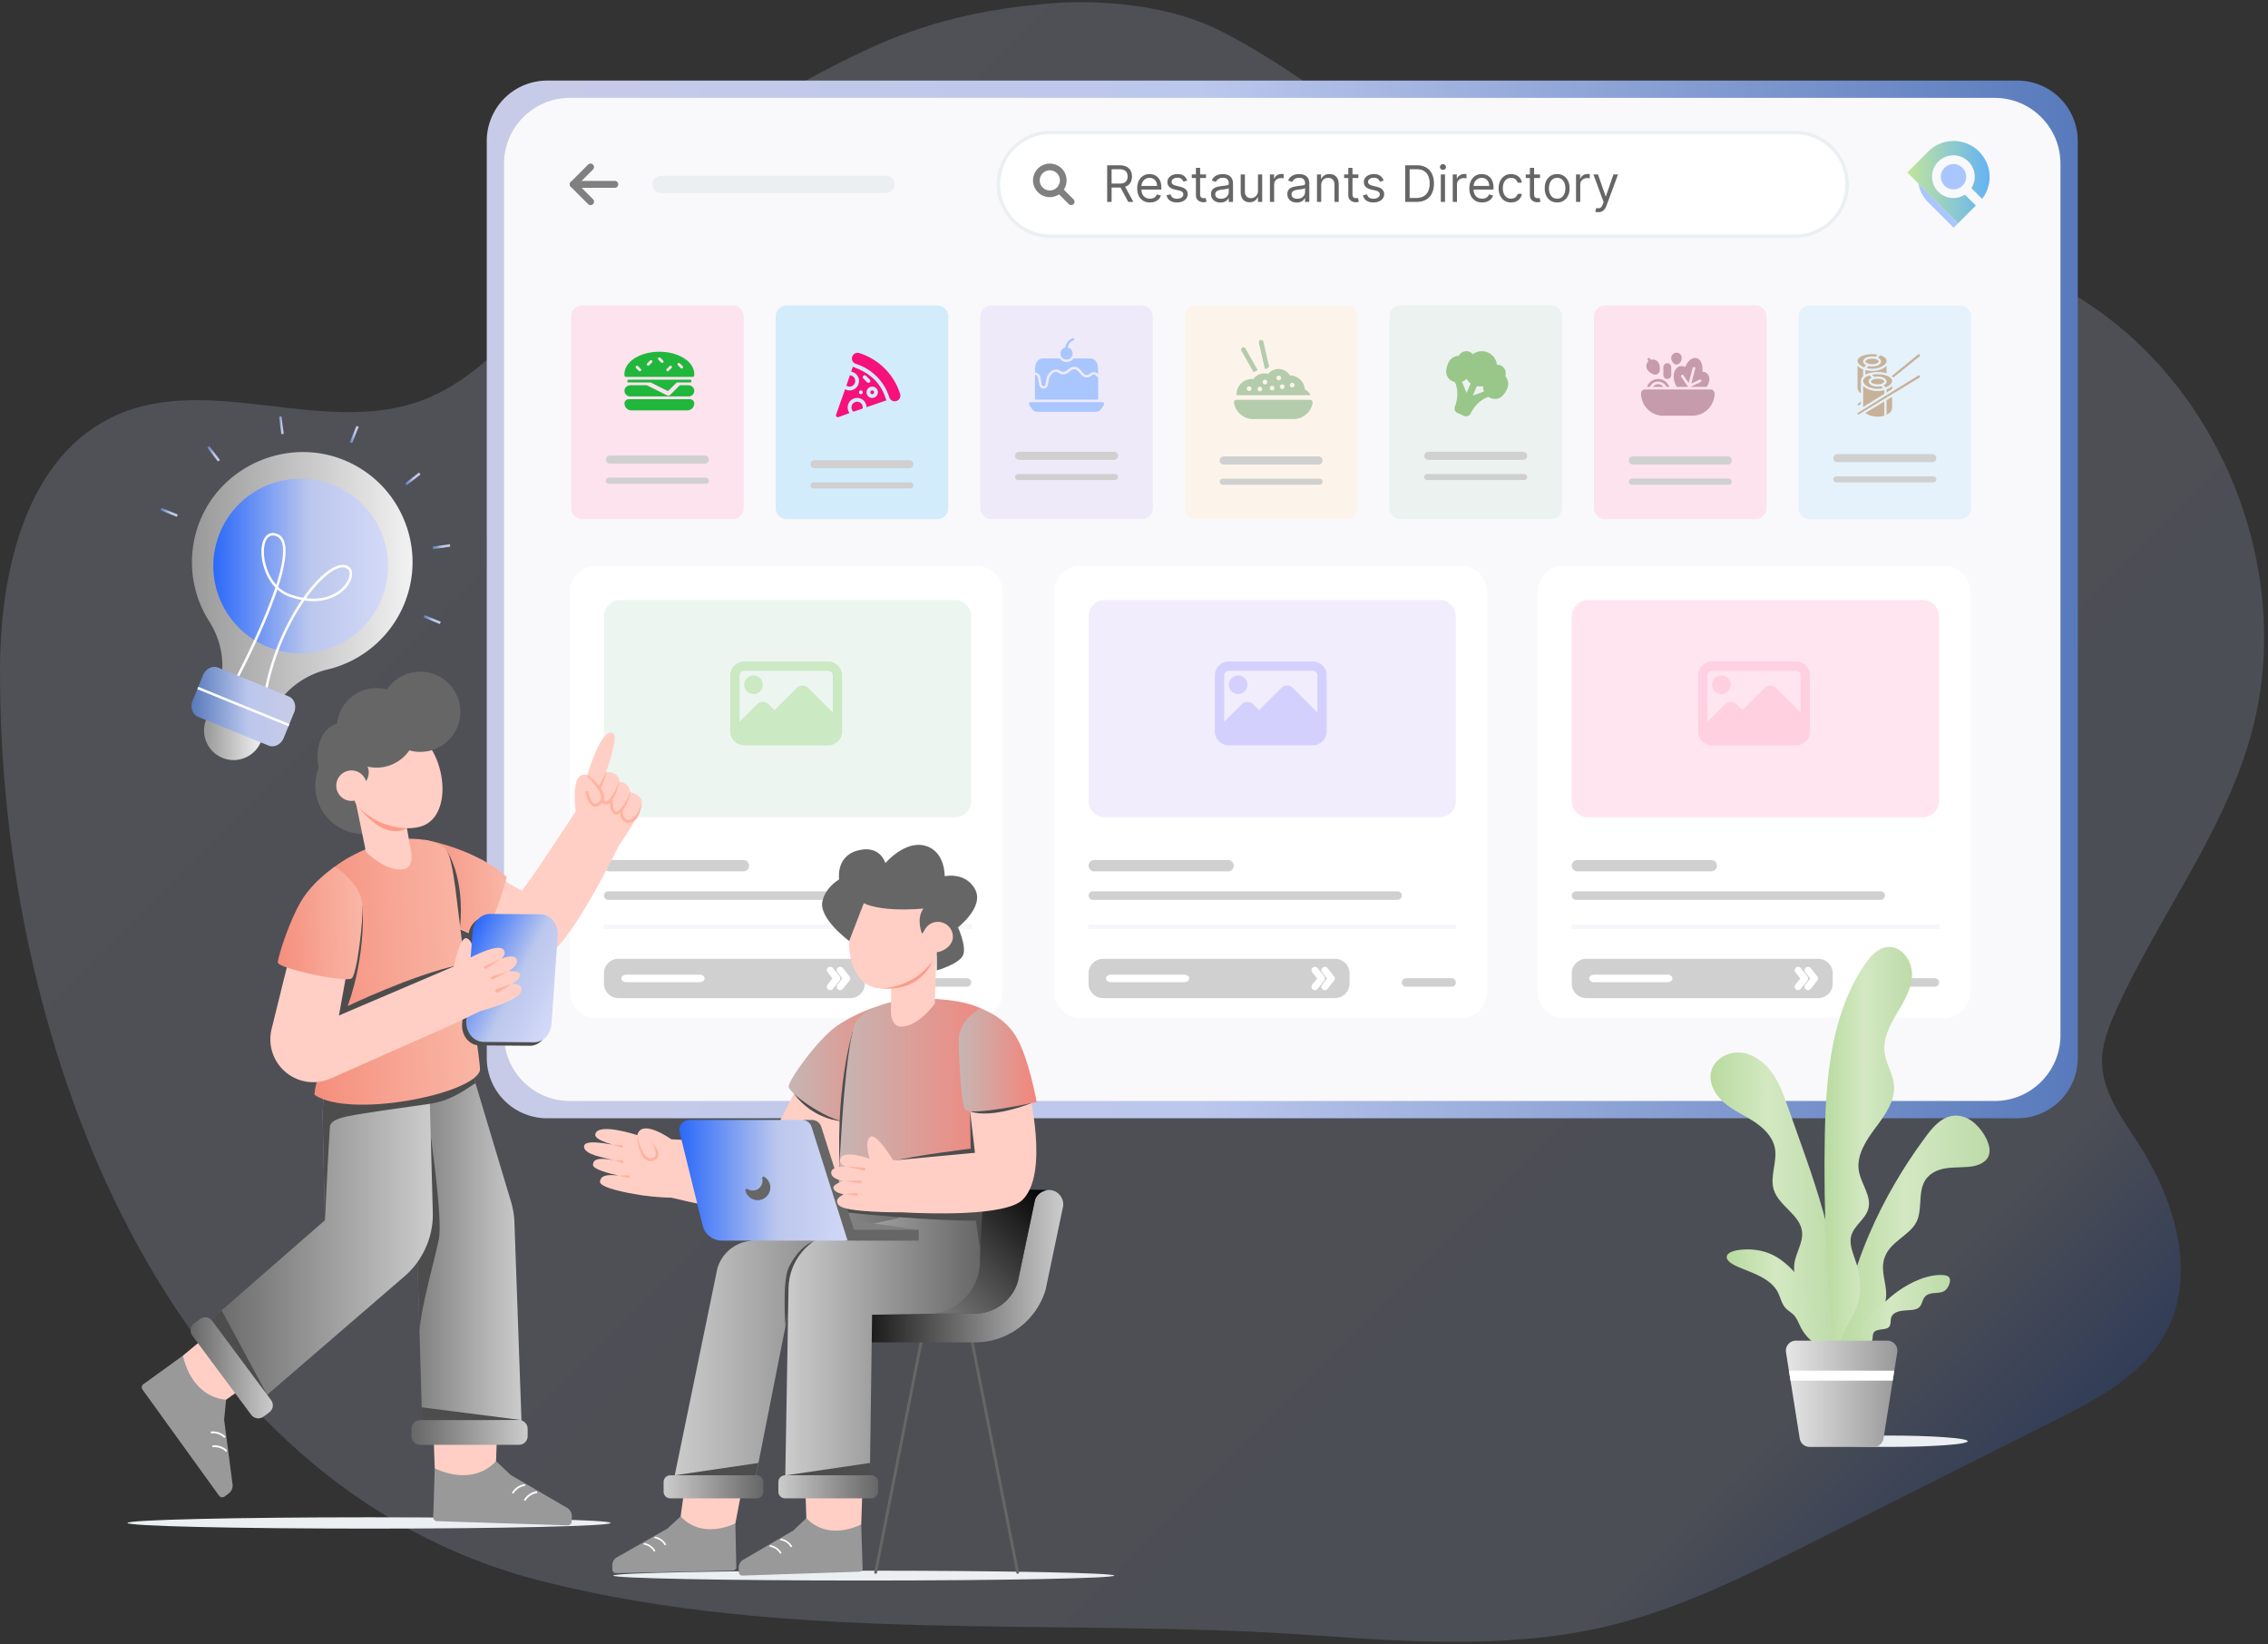 <svg xmlns="http://www.w3.org/2000/svg" xmlns:v="https://vecta.io/nano" width="498" height="361" fill="none"><rect width="100%" height="100%" fill="#333333" stroke="none"/><style><![CDATA[.B{fill:#ffcfc5}.C{fill:#fff}.D{fill:#4d4d4d}.E{opacity:.5}.F{fill:#666}.G{fill:#d0d0d0}.H{fill:#ebeff2}.I{fill:#ffb29f}.J{fill:#a9c6ff}.K{fill:#ffcde0}.L{stroke:#f5f7fa}.M{stroke-width:1.5}.N{stroke-linecap:round}.O{stroke-linejoin:round}]]></style><g opacity=".18"><path d="M118.952 347.145C37.348 326.467-.456 230.602.006 146.42c.117-21.486 5.92-46.493 25.534-55.258 20.526-9.172 45.434 4.504 66.605-3.064 10.526-3.763 18.54-12.258 26.14-20.452 20.823-22.448 36.656-40.085 71.385-56.448 13.628-6.419 26.359-9.289 41.374-10.486 10.878-.868 25.072.585 34.988 5.14 9.287 4.265 22.945 13.465 30.998 19.755 45.133 35.25 108.515 9.978 157.959 38.872 32.552 19.023 49.492 61.267 39.1 97.509-6.143 21.426-20.319 39.549-29.468 59.875-1.634 3.632-3.134 7.464-3.061 11.448.12 6.566 4.396 12.199 7.957 17.718 7.971 12.355 13.023 28.628 6.03 41.561-5.047 9.335-15.098 14.636-24.581 19.4l-53.322 26.787c-14.158 7.112-28.462 14.279-43.849 18.058-21.281 5.227-43.563 3.726-65.421 2.194-56.476-3.964-114.544 2.023-169.422-11.884z" fill="url(#A)"></path></g><path d="M442.97 245.526H120.14a13.26 13.26 0 0 1-13.257-13.258V30.949a13.26 13.26 0 0 1 13.257-13.257h322.83a13.26 13.26 0 0 1 13.257 13.257v201.319a13.26 13.26 0 0 1-13.257 13.258z" fill="url(#B)"></path><path d="M125.108 241.729c-7.957 0-14.429-6.472-14.429-14.429V35.919c0-7.957 6.472-14.429 14.429-14.429h312.891c7.957 0 14.429 6.472 14.429 14.429V227.3c0 7.957-6.472 14.429-14.429 14.429H125.108z" fill="#f9f9fb"></path><g fill="gray"><path d="M129.67 45.033a.75.75 0 0 1-.536-.223l-3.798-3.798a.76.76 0 0 1 0-1.075l3.798-3.798a.76.76 0 1 1 1.075 1.075l-3.262 3.259 3.262 3.259a.76.76 0 0 1 0 1.075c-.15.152-.346.226-.539.226z"></path><path d="M134.986 41.236h-9.112a.76.76 0 0 1-.76-.759.76.76 0 0 1 .76-.76h9.112a.76.76 0 0 1 .76.76.76.76 0 0 1-.76.759z"></path></g><path d="M194.545 42.374h-49.363a1.9 1.9 0 0 1-1.899-1.899 1.9 1.9 0 0 1 1.899-1.899h49.363a1.9 1.9 0 0 1 1.899 1.899 1.9 1.9 0 0 1-1.899 1.899z" class="H"></path><path d="M429.965 49.01l-.997-.997-1.383-1.383-6.378-6.378c.228 1.268.757 2.43 1.512 3.413l.391.474c.185.205.38.398.583.582l.405.405 3.883 3.883.983.983 1.001-.983z" class="J"></path><path d="M436.109 35.483a7.92 7.92 0 0 0-3.772-3.772c-.766-.361-1.597-.605-2.477-.704l-.423-.037c-.012 0-.021-.002-.032-.002l-.433-.011-.433.011c-.011 0-.02.002-.032.002l-.414.035a7.88 7.88 0 0 0-4.233 1.825l-.219.189-.515.518-4.327 4.327 2.394 2.394 6.37 6.371 1.409 1.392.99.99 3.883-3.883-.037-.037-2.357-2.357c-.732.47-1.6.744-2.534.744-2.59 0-4.686-2.099-4.686-4.686a4.69 4.69 0 0 1 4.686-4.686c2.589 0 4.686 2.099 4.686 4.686a4.68 4.68 0 0 1-.734 2.518l1.413 1.413.941.941c.751-.976 1.28-2.131 1.508-3.393a7.99 7.99 0 0 0 .129-1.418 7.79 7.79 0 0 0-.751-3.37z" fill="url(#C)"></path><path d="M431.485 39.927a2.73 2.73 0 0 1-.575.845c-.251.251-.539.44-.845.575-1.019.449-2.253.26-3.086-.575a2.77 2.77 0 0 1 0-3.931 2.78 2.78 0 0 1 3.933 0 2.75 2.75 0 0 1 .573 3.087z" class="J"></path><path d="M394.204 51.869H230.622c-6.29 0-11.391-5.1-11.391-11.391s5.101-11.391 11.391-11.391h163.582c6.291 0 11.391 5.1 11.391 11.391a11.39 11.39 0 0 1-11.391 11.391z" class="C"></path><path d="M394.204 52.247H230.622c-6.49 0-11.77-5.28-11.77-11.771s5.28-11.771 11.77-11.771h163.582c6.491 0 11.771 5.28 11.771 11.771s-5.28 11.771-11.771 11.771zM230.622 29.463c-6.072 0-11.011 4.939-11.011 11.011s4.939 11.011 11.011 11.011h163.582c6.072 0 11.011-4.939 11.011-11.011s-4.939-11.011-11.011-11.011H230.622z" class="H"></path><path d="M243.108 44.325V36.29h2.715c.628 0 1.143.107 1.546.322s.701.504.895.875.29.794.29 1.267a2.66 2.66 0 0 1-.29 1.259 2.05 2.05 0 0 1-.891.863c-.4.207-.912.31-1.534.31h-2.197v-.879h2.166c.429 0 .774-.063 1.035-.188a1.2 1.2 0 0 0 .573-.534c.118-.231.181-.51.181-.832s-.061-.603-.181-.843a1.23 1.23 0 0 0-.577-.557c-.265-.131-.613-.2-1.047-.2h-1.711v7.172h-.973zm3.782-3.609l1.978 3.609h-1.13l-1.946-3.609h1.098zm5.621 3.735c-.58 0-1.081-.128-1.502-.385a2.55 2.55 0 0 1-.969-1.083c-.227-.463-.338-1.007-.338-1.624s.113-1.161.338-1.632a2.66 2.66 0 0 1 .949-1.106c.408-.267.884-.4 1.428-.4.314 0 .624.052.93.157s.585.275.836.51.451.541.6.926.224.858.224 1.42v.392h-4.646v-.8h3.704c0-.34-.068-.643-.204-.91a1.53 1.53 0 0 0-.573-.632c-.246-.154-.536-.232-.871-.232a1.66 1.66 0 0 0-.957.275 1.81 1.81 0 0 0-.616.706c-.144.29-.216.602-.216.934v.534c0 .455.079.841.236 1.157a1.69 1.69 0 0 0 .663.718 1.94 1.94 0 0 0 .984.243 2.01 2.01 0 0 0 .66-.102c.198-.071.37-.175.513-.314a1.43 1.43 0 0 0 .334-.526l.894.251c-.094.303-.252.57-.474.8a2.32 2.32 0 0 1-.824.534 3.06 3.06 0 0 1-1.103.188zm8.173-4.802l-.832.235a1.54 1.54 0 0 0-.232-.404 1.13 1.13 0 0 0-.408-.33c-.173-.087-.393-.13-.663-.13-.368 0-.676.085-.922.255s-.365.381-.365.639c0 .23.084.412.252.545s.429.245.784.334l.895.22c.539.131.94.331 1.204.6s.396.611.396 1.032a1.53 1.53 0 0 1-.298.926c-.199.272-.471.486-.824.643s-.763.235-1.232.235c-.614 0-1.123-.133-1.526-.4s-.657-.657-.765-1.169l.879-.22c.084.324.242.568.475.73s.543.243.922.243c.431 0 .774-.092 1.028-.275s.384-.408.384-.667a.7.7 0 0 0-.22-.526c-.146-.144-.371-.251-.674-.322l-1.005-.235c-.552-.131-.957-.334-1.216-.608s-.384-.624-.384-1.04a1.49 1.49 0 0 1 .286-.902c.194-.261.456-.467.789-.616s.714-.224 1.137-.224c.597 0 1.065.131 1.405.392a2.12 2.12 0 0 1 .73 1.036zm4.124-1.35v.785h-3.123v-.785h3.123zm-2.213-1.444h.926v5.744c0 .262.038.458.114.588a.57.57 0 0 0 .298.259 1.13 1.13 0 0 0 .388.063 1.63 1.63 0 0 0 .251-.016l.157-.031.189.832a1.93 1.93 0 0 1-.263.071 1.95 1.95 0 0 1-.428.039c-.261 0-.518-.056-.769-.169a1.52 1.52 0 0 1-.62-.514c-.165-.23-.243-.52-.243-.871v-5.995zm5.379 7.612a2.45 2.45 0 0 1-1.04-.216 1.76 1.76 0 0 1-.741-.632c-.183-.275-.275-.612-.275-1.004 0-.345.068-.625.204-.84a1.46 1.46 0 0 1 .545-.51 2.87 2.87 0 0 1 .754-.275l.835-.149.891-.106c.23-.026.398-.069.502-.13s.161-.165.161-.314v-.031c0-.387-.106-.688-.318-.902s-.527-.322-.953-.322c-.442 0-.789.097-1.04.29s-.427.4-.529.62l-.879-.314c.157-.366.366-.651.627-.855s.552-.35.864-.432.622-.126.925-.126c.194 0 .416.023.667.071s.499.137.734.279a1.63 1.63 0 0 1 .592.639c.157.285.236.667.236 1.146v3.97h-.926v-.816h-.047a1.62 1.62 0 0 1-.314.42 1.8 1.8 0 0 1-.585.38c-.243.105-.54.157-.89.157zm.141-.832c.366 0 .675-.072.926-.216s.445-.33.573-.557.196-.467.196-.718v-.847c-.039.047-.126.09-.259.13s-.282.069-.455.098l-.498.071-.389.047a3.53 3.53 0 0 0-.674.153 1.16 1.16 0 0 0-.503.31c-.128.139-.188.322-.188.557 0 .322.119.565.357.73s.545.243.914.243zm8.109-1.773V38.3h.925v6.026h-.925v-1.02h-.063a1.98 1.98 0 0 1-.659.781c-.298.215-.675.318-1.13.318-.377 0-.712-.082-1.005-.247s-.523-.418-.69-.753-.251-.762-.251-1.275v-3.829h.926v3.766c0 .439.123.79.368 1.051s.565.392.95.392c.23 0 .464-.059.702-.176s.442-.298.604-.541.248-.553.248-.93zm2.621 2.463v-6.026h.895v.91h.062a1.45 1.45 0 0 1 .597-.726c.288-.186.612-.279.973-.279l.255.004.231.012v.942a2.67 2.67 0 0 0-.215-.035 2.17 2.17 0 0 0-.35-.027c-.293 0-.554.061-.784.184s-.408.288-.542.502a1.36 1.36 0 0 0-.196.726v3.813h-.926zm5.884.142a2.45 2.45 0 0 1-1.04-.216 1.76 1.76 0 0 1-.741-.632c-.183-.275-.275-.612-.275-1.004 0-.345.068-.625.204-.84a1.44 1.44 0 0 1 .546-.51 2.85 2.85 0 0 1 .753-.275l.836-.149.89-.106c.23-.026.398-.069.502-.13s.161-.165.161-.314v-.031c0-.387-.106-.688-.318-.902s-.527-.322-.953-.322c-.442 0-.789.097-1.04.29s-.427.4-.529.62l-.879-.314c.157-.366.366-.651.628-.855s.552-.35.863-.432a3.58 3.58 0 0 1 .926-.126 3.67 3.67 0 0 1 .667.071 2.11 2.11 0 0 1 .733.279 1.64 1.64 0 0 1 .593.639c.157.285.235.667.235 1.146v3.97h-.926v-.816h-.047a1.62 1.62 0 0 1-.314.42c-.147.149-.341.276-.584.38s-.54.157-.891.157zm.141-.832c.367 0 .675-.072.926-.216s.445-.33.573-.557.196-.467.196-.718v-.847c-.039.047-.125.09-.259.13a3.8 3.8 0 0 1-.455.098l-.498.071-.388.047a3.47 3.47 0 0 0-.675.153 1.16 1.16 0 0 0-.502.31c-.126.136-.189.322-.189.557 0 .322.119.565.357.73s.546.243.914.243zm5.237-2.935v3.625h-.926v-6.026h.895v.942h.078c.141-.306.356-.552.643-.738s.659-.282 1.115-.282c.408 0 .765.084 1.071.251a1.69 1.69 0 0 1 .714.753c.17.335.255.758.255 1.271v3.829h-.926v-3.766c0-.473-.123-.842-.369-1.106s-.583-.4-1.012-.4c-.296 0-.56.064-.793.192s-.412.315-.545.561-.2.544-.2.895zm8.157-2.401v.785h-3.123v-.785h3.123zm-2.212-1.444h.925v5.744c0 .262.038.458.114.588a.57.57 0 0 0 .298.259 1.2 1.2 0 0 0 .389.063 1.63 1.63 0 0 0 .251-.016l.157-.031.188.832a1.89 1.89 0 0 1-.263.071 1.94 1.94 0 0 1-.427.039 1.86 1.86 0 0 1-.769-.169c-.249-.112-.455-.284-.62-.514s-.243-.52-.243-.871v-5.995zm7.766 2.794l-.832.235a1.54 1.54 0 0 0-.232-.404 1.13 1.13 0 0 0-.408-.33c-.173-.087-.393-.13-.663-.13-.368 0-.676.085-.922.255s-.364.381-.364.639c0 .23.083.412.251.545s.429.245.784.334l.895.22c.539.131.94.331 1.204.6s.397.611.397 1.032a1.53 1.53 0 0 1-.299.926 1.97 1.97 0 0 1-.824.643c-.353.157-.763.235-1.231.235-.615 0-1.124-.133-1.527-.4s-.657-.657-.765-1.169l.879-.22c.084.324.242.568.475.73s.543.243.922.243c.431 0 .774-.092 1.028-.275s.384-.408.384-.667a.7.7 0 0 0-.219-.526c-.147-.144-.372-.251-.675-.322l-1.005-.235c-.551-.131-.957-.334-1.216-.608s-.384-.624-.384-1.04a1.49 1.49 0 0 1 .286-.902 1.96 1.96 0 0 1 .789-.616 2.76 2.76 0 0 1 1.137-.224c.597 0 1.065.131 1.405.392a2.13 2.13 0 0 1 .73 1.036zm7.215 4.676h-2.479V36.29h2.589c.78 0 1.447.161 2.001.483s.98.778 1.275 1.377.444 1.31.444 2.142c0 .837-.15 1.558-.448 2.162a3.17 3.17 0 0 1-1.302 1.389c-.57.324-1.263.483-2.08.483zm-1.506-.863h1.444c.664 0 1.215-.128 1.651-.384s.763-.621.977-1.095.322-1.037.322-1.691c0-.649-.106-1.207-.318-1.675s-.528-.832-.949-1.083-.946-.381-1.573-.381h-1.554v6.309zm6.842.863v-6.026h.926v6.026h-.926zm.471-7.03a.66.66 0 0 1-.467-.184c-.128-.123-.192-.271-.192-.443s.064-.32.192-.443a.66.66 0 0 1 .467-.184c.18 0 .335.061.463.184s.196.271.196.443-.065.32-.196.443a.65.65 0 0 1-.463.184zm2.151 7.03v-6.026h.894v.91h.063a1.45 1.45 0 0 1 .596-.726c.288-.186.612-.279.973-.279l.255.004.232.012v.942a2.73 2.73 0 0 0-.216-.035 2.16 2.16 0 0 0-.349-.027 1.64 1.64 0 0 0-.785.184 1.39 1.39 0 0 0-.541.502 1.35 1.35 0 0 0-.196.726v3.813h-.926zm6.454.126c-.581 0-1.082-.128-1.503-.385a2.55 2.55 0 0 1-.969-1.083c-.227-.463-.338-1.007-.338-1.624s.113-1.161.338-1.632a2.66 2.66 0 0 1 .949-1.106c.408-.267.884-.4 1.428-.4.314 0 .624.052.93.157s.585.275.836.51.451.541.6.926.224.858.224 1.42v.392h-4.645v-.8h3.703c0-.34-.068-.643-.204-.91a1.53 1.53 0 0 0-.573-.632c-.246-.154-.536-.232-.871-.232-.368 0-.687.092-.957.275a1.8 1.8 0 0 0-.616.706c-.144.29-.216.602-.216.934v.534c0 .455.079.841.236 1.157a1.69 1.69 0 0 0 .663.718c.282.162.611.243.985.243.243 0 .462-.034.659-.102a1.42 1.42 0 0 0 .514-.314 1.43 1.43 0 0 0 .333-.526l.895.251c-.095.303-.253.57-.475.8a2.31 2.31 0 0 1-.824.534c-.327.125-.694.188-1.102.188zm6.351 0c-.565 0-1.051-.133-1.459-.4a2.61 2.61 0 0 1-.942-1.102c-.219-.468-.329-1.003-.329-1.605 0-.612.112-1.152.337-1.62a2.66 2.66 0 0 1 .95-1.102c.406-.264.884-.4 1.428-.4a2.7 2.7 0 0 1 1.145.235 2.2 2.2 0 0 1 .836.659 2.05 2.05 0 0 1 .404.989h-.926a1.44 1.44 0 0 0-.471-.73c-.24-.215-.565-.322-.973-.322-.361 0-.677.094-.949.282s-.48.449-.632.789-.223.734-.223 1.189c0 .466.073.871.219 1.216s.359.613.628.804.591.286.957.286a1.65 1.65 0 0 0 .655-.126 1.35 1.35 0 0 0 .499-.361 1.39 1.39 0 0 0 .29-.565h.926a2.15 2.15 0 0 1-.388.961 2.18 2.18 0 0 1-.813.675c-.338.168-.724.247-1.169.247zm6.344-6.152v.785h-3.123v-.785h3.123zm-2.213-1.444h.926v5.744c0 .262.038.458.114.588a.57.57 0 0 0 .298.259 1.2 1.2 0 0 0 .389.063 1.64 1.64 0 0 0 .251-.016l.157-.031.188.832a1.89 1.89 0 0 1-.263.071 1.94 1.94 0 0 1-.427.039 1.86 1.86 0 0 1-.769-.169 1.52 1.52 0 0 1-.62-.514c-.162-.23-.244-.52-.244-.871v-5.995zm5.989 7.596c-.544 0-1.021-.13-1.432-.388s-.727-.621-.957-1.087-.341-1.01-.341-1.632c0-.628.113-1.176.341-1.644a2.62 2.62 0 0 1 .957-1.091c.408-.259.888-.388 1.432-.388s1.02.129 1.428.388a2.6 2.6 0 0 1 .958 1.091c.23.468.345 1.016.345 1.644 0 .622-.115 1.166-.345 1.632s-.547.828-.958 1.087-.884.388-1.428.388zm0-.832c.414 0 .754-.106 1.02-.318s.465-.49.593-.836.192-.719.192-1.122-.064-.778-.192-1.126a1.89 1.89 0 0 0-.593-.843c-.267-.214-.606-.322-1.02-.322s-.753.107-1.02.322a1.9 1.9 0 0 0-.592.843 3.23 3.23 0 0 0-.192 1.126 3.2 3.2 0 0 0 .192 1.122 1.87 1.87 0 0 0 .592.836c.267.212.607.318 1.02.318zm4.144.706v-6.026h.895v.91h.062a1.45 1.45 0 0 1 .597-.726c.288-.186.612-.279.973-.279l.255.004.231.012v.942a2.37 2.37 0 0 0-.216-.035 2.6 2.6 0 0 0-.349-.027c-.293 0-.554.061-.784.184s-.408.288-.542.502a1.35 1.35 0 0 0-.196.726v3.813h-.926zm4.891 2.26a2.04 2.04 0 0 1-.42-.039c-.123-.026-.208-.047-.255-.071l.235-.816a1.78 1.78 0 0 0 .596.063c.173-.016.326-.093.459-.231s.261-.357.373-.663l.173-.471-2.229-6.057h1.005l1.663 4.802h.063l1.663-4.802h1.005l-2.558 6.905a2.61 2.61 0 0 1-.428.773 1.6 1.6 0 0 1-.592.459 1.83 1.83 0 0 1-.753.149z" class="F"></path><path d="M227.407 37.62a3.68 3.68 0 0 0 .085 4.092c1.208 1.703 3.457 2.025 5.054.964l2.136 2.136a.74.74 0 0 0 1.043 0c.288-.288.288-.755 0-1.043l-2.136-2.136c.948-1.427.792-3.376-.469-4.635a3.69 3.69 0 0 0-5.713.622zm5.098 2.932a2.02 2.02 0 0 1-.428.615c-.182.182-.391.329-.615.428-.817.401-1.827.255-2.511-.428-.865-.865-.865-2.26 0-3.126s2.26-.865 3.126 0c.683.681.828 1.692.428 2.511z" fill="gray"></path><g class="E K"><path d="M125.396 111.521V69.518a2.46 2.46 0 0 1 2.46-2.461h32.987a2.46 2.46 0 0 1 2.46 2.461v42a2.46 2.46 0 0 1-2.46 2.461h-32.987a2.46 2.46 0 0 1-2.46-2.458z"></path></g><use href="#n" fill="#d2ecfc"></use><g class="E"><use href="#n" x="44.917" fill="#e5dcfa"></use></g><g class="E"><use href="#n" x="89.84" fill="#fff0da"></use></g><g class="E"><path d="M305.075 111.521V69.518c0-1.358 1.103-2.461 2.461-2.461h32.987a2.46 2.46 0 0 1 2.46 2.461v42a2.46 2.46 0 0 1-2.46 2.461h-32.987c-1.361.002-2.461-1.1-2.461-2.458z" fill="#ddece4"></path></g><g class="E K"><path d="M349.998 111.521V69.518c0-1.358 1.103-2.461 2.46-2.461h32.988a2.46 2.46 0 0 1 2.46 2.461v42a2.46 2.46 0 0 1-2.46 2.461h-32.988a2.46 2.46 0 0 1-2.46-2.458z"></path></g><g class="E"><path d="M394.919 111.521V69.518a2.46 2.46 0 0 1 2.46-2.461h32.987c1.358 0 2.461 1.103 2.461 2.461v42c0 1.358-1.103 2.461-2.461 2.461h-32.987c-1.36.002-2.46-1.1-2.46-2.458z" fill="#d2ecfc"></path></g><use href="#o" class="C"></use><path d="M136.21 131.732h73.448a3.6 3.6 0 0 1 3.599 3.6v40.511a3.6 3.6 0 0 1-3.599 3.6H136.21a3.6 3.6 0 0 1-3.6-3.6v-40.511c0-1.988 1.614-3.6 3.6-3.6z" fill="#ddece4" class="E"></path><g class="G"><path d="M133.86 188.815h29.374a1.25 1.25 0 1 1 0 2.5H133.86a1.25 1.25 0 1 1 0-2.5z"></path><use href="#p"></use><path d="M133.55 195.69h66.897c.518 0 .937.419.937.937s-.419.937-.937.937H133.55c-.518 0-.937-.419-.937-.937s.419-.937.937-.937z"></path></g><path d="M132.546 203.468h80.785" class="L"></path><path d="M186.733 219.142h-50.949c-1.751 0-3.174-1.42-3.174-3.174v-2.284c0-1.751 1.42-3.174 3.174-3.174h50.949c1.752 0 3.174 1.421 3.174 3.174v2.284c0 1.754-1.422 3.174-3.174 3.174z" class="G"></path><use href="#q" class="C"></use><g stroke="#fff" class="M N O"><use href="#r"></use><use href="#s"></use></g><g fill="#cbe9c2"><use href="#t"></use><path d="M181.834 145.225h-18.42c-1.694.002-3.068 1.376-3.07 3.07v12.282c0 .057.014.112.016.168-.016.122-.005.246.037.363a3.07 3.07 0 0 0 3.017 2.537h18.42a3.08 3.08 0 0 0 3.071-3.071v-12.281c-.005-1.692-1.377-3.066-3.071-3.068zm-18.422 2.048h18.42c.566 0 1.024.458 1.024 1.024v8.125l-5.381-5.381a1.8 1.8 0 0 0-2.539 0l-4.87 4.87-1.289-1.289a1.8 1.8 0 0 0-2.539 0l-3.848 3.849v-10.174c.002-.566.46-1.024 1.026-1.024h-.004z"></path></g><use href="#o" x="106.413" class="C"></use><path d="M242.624 131.732h73.448a3.6 3.6 0 0 1 3.599 3.6v40.511a3.6 3.6 0 0 1-3.599 3.6h-73.448a3.6 3.6 0 0 1-3.6-3.6v-40.511a3.6 3.6 0 0 1 3.6-3.6z" fill="#e5dcfa" class="E"></path><g class="G"><path d="M240.274 188.815h29.374a1.25 1.25 0 1 1 0 2.5h-29.374a1.25 1.25 0 1 1 0-2.5z"></path><use href="#p" x="106.414"></use><path d="M239.963 195.69h66.897c.518 0 .937.419.937.937s-.419.937-.937.937h-66.897c-.518 0-.937-.419-.937-.937s.419-.937.937-.937z"></path></g><path d="M238.96 203.468h80.785" class="L"></path><path d="M293.147 219.142h-50.949c-1.751 0-3.174-1.42-3.174-3.174v-2.284c0-1.751 1.421-3.174 3.174-3.174h50.949c1.752 0 3.174 1.421 3.174 3.174v2.284c0 1.754-1.422 3.174-3.174 3.174z" class="G"></path><use href="#q" x="106.414" class="C"></use><g stroke="#fff" class="M N O"><use href="#r" x="106.413"></use><use href="#s" x="106.415"></use></g><g fill="#d4d0fe"><use href="#t" x="106.414"></use><path d="M288.246 145.225h-18.42c-1.694.002-3.068 1.376-3.07 3.07v12.282c0 .057.014.112.016.168-.016.122-.005.246.037.363a3.07 3.07 0 0 0 3.017 2.537h18.42a3.08 3.08 0 0 0 3.071-3.071v-12.281c-.003-1.692-1.374-3.066-3.071-3.068zm-18.42 2.048h18.42c.566 0 1.024.458 1.024 1.024v8.125l-5.381-5.381c-.702-.7-1.836-.7-2.538 0l-4.871 4.87-1.289-1.289c-.702-.7-1.836-.7-2.538 0l-3.849 3.849v-10.174a1.03 1.03 0 0 1 1.027-1.024h-.005z"></path></g><use href="#o" x="212.513" class="C"></use><path d="M348.726 131.732h73.447a3.6 3.6 0 0 1 3.6 3.6v40.511a3.6 3.6 0 0 1-3.6 3.6h-73.447a3.6 3.6 0 0 1-3.6-3.6v-40.511a3.6 3.6 0 0 1 3.6-3.6z" class="E K"></path><path d="M346.376 188.815h29.373a1.25 1.25 0 1 1 0 2.5h-29.373a1.25 1.25 0 1 1 0-2.5zm68.458 25.954h10.001c.518 0 .937.418.937.936s-.419.937-.937.937h-10.001c-.518 0-.937-.419-.937-.937s.419-.936.937-.936zm-68.771-19.079h66.897c.518 0 .937.419.937.937s-.419.937-.937.937h-66.897c-.518 0-.937-.419-.937-.937a.94.94 0 0 1 .937-.937z" class="G"></path><path d="M345.06 203.468h80.787" class="L"></path><path d="M399.247 219.142h-50.949c-1.752 0-3.174-1.42-3.174-3.174v-2.283c0-1.752 1.42-3.174 3.174-3.174h50.949c1.752 0 3.174 1.42 3.174 3.174v2.283c0 1.754-1.42 3.174-3.174 3.174z" class="G"></path><path d="M350.045 213.995h16.084c.605 0 1.095.373 1.095.831s-.49.833-1.095.833h-16.084c-.606 0-1.096-.372-1.096-.833s.49-.831 1.096-.831z" class="C"></path><g stroke="#fff" class="M N O"><use href="#s" x="210.336"></use><use href="#r" x="214.693"></use></g><g fill="#fed0e0"><use href="#t" x="212.516"></use><path d="M394.348 145.225h-18.42c-1.694.002-3.068 1.376-3.071 3.07v12.282c0 .057.014.112.017.168-.017.122-.005.246.036.363a3.07 3.07 0 0 0 3.018 2.537h18.42c1.694-.003 3.068-1.377 3.07-3.071v-12.281c-.002-1.692-1.376-3.066-3.07-3.068zm-18.423 2.048h18.42c.567 0 1.025.458 1.025 1.024v8.125l-5.382-5.381c-.702-.7-1.836-.7-2.538 0l-4.87 4.87-1.289-1.289a1.8 1.8 0 0 0-2.539 0l-3.848 3.849v-10.174c.002-.566.46-1.024 1.026-1.024h-.005z"></path></g><g class="G"><path d="M133.932 100.014h20.837c.49 0 .886.396.886.886s-.396.886-.886.886h-20.837c-.49 0-.886-.395-.886-.886s.398-.886.886-.886zm-.23 4.875h21.297c.369 0 .665.297.665.665s-.296.665-.665.665h-21.297c-.368 0-.665-.296-.665-.665a.67.67 0 0 1 .665-.665zm45.151-3.856h20.837c.49 0 .886.396.886.887s-.396.886-.886.886h-20.837c-.49 0-.886-.396-.886-.886s.396-.887.886-.887zm-.23 4.875h21.297c.368 0 .665.297.665.666s-.297.665-.665.665h-21.297c-.368 0-.665-.297-.665-.665s.297-.666.665-.666zm45.149-6.716h20.837c.49 0 .886.396.886.887s-.396.886-.886.886h-20.837c-.49 0-.886-.396-.886-.886a.89.89 0 0 1 .886-.887z"></path><use href="#u"></use><path d="M268.693 100.212h20.836c.491 0 .887.396.887.886s-.396.886-.887.886h-20.836c-.49 0-.886-.396-.886-.886s.396-.886.886-.886zm-.23 4.877h21.297c.368 0 .665.297.665.665s-.297.665-.665.665h-21.297c-.368 0-.665-.297-.665-.665s.297-.665.665-.665zm45.149-5.897h20.836c.491 0 .887.396.887.887s-.396.886-.887.886h-20.836c-.491 0-.886-.396-.886-.886s.395-.887.886-.887z"></path><use href="#u" x="89.84"></use><path d="M358.533 100.212h20.836c.491 0 .886.396.886.886s-.395.886-.886.886h-20.836c-.491 0-.887-.396-.887-.886s.396-.886.887-.886zm-.23 4.877H379.6c.368 0 .665.297.665.665s-.297.665-.665.665h-21.297c-.368 0-.665-.297-.665-.665s.297-.665.665-.665zm45.148-5.386h20.836c.491 0 .886.396.886.887s-.395.886-.886.886h-20.836c-.491 0-.887-.396-.887-.886s.396-.887.887-.887zm-.23 4.878h21.297c.368 0 .665.296.665.665s-.297.665-.665.665h-21.297c-.368 0-.665-.297-.665-.665s.299-.665.665-.665z"></path></g><path d="M151.525 87.652h-13.486a.92.92 0 0 0-.918.918c0 .845.688 1.533 1.533 1.533h12.258c.845 0 1.533-.688 1.533-1.533-.002-.506-.414-.918-.92-.918zm-14.084-4.904h14.67c.076 0 .162-.039.217-.09a.3.3 0 0 0 .096-.196c.099-.987-.248-1.952-1.01-2.794-1.36-1.505-3.903-2.44-6.636-2.44s-5.282.937-6.64 2.444c-.759.842-1.107 1.809-1.006 2.799.021.159.152.276.309.276zm11.414-2.976c.119-.12.313-.12.432 0l.613.612c.119.12.119.313 0 .433-.06.06-.138.09-.217.09s-.156-.03-.216-.09l-.612-.612c-.12-.117-.12-.311 0-.433zm-2.452 1.227l.613-.612c.119-.12.313-.12.432 0s.12.313 0 .433l-.612.612c-.06.06-.138.09-.216.09s-.157-.03-.217-.09c-.119-.117-.119-.313 0-.433zm-1.839-2.451c.12-.12.313-.12.433 0l.612.612c.12.12.12.313 0 .433-.059.06-.138.09-.216.09s-.157-.03-.216-.09l-.613-.612c-.119-.12-.119-.313 0-.433zm-2.451 1.225l.612-.612c.12-.12.313-.12.433 0s.12.313 0 .433l-.612.612c-.06.06-.138.09-.216.09s-.157-.03-.217-.09c-.12-.117-.12-.311 0-.433zm-2.453.614c.119-.12.313-.12.432 0l.613.612c.119.12.119.313 0 .433-.06.06-.139.09-.217.09s-.156-.03-.216-.09l-.612-.612c-.12-.12-.12-.313 0-.433zm-1.62 2.975c-.171 0-.307.138-.307.306s.136.306.307.306h4.831l3.613 1.807c.044.023.09.032.138.032.079 0 .157-.03.217-.09l1.749-1.749h2.937c.17 0 .306-.138.306-.306s-.138-.306-.306-.306H138.04zm.305 3.678h12.873a1.23 1.23 0 0 0 1.209-1.434c-.099-.603-.668-1.02-1.278-1.02h-1.875l-2.1 2.099a.61.61 0 0 1-.706.115l-4.428-2.214h-3.628c-.61 0-1.178.417-1.277 1.02a1.23 1.23 0 0 0 1.21 1.434z" fill="#20b73c"></path><path d="M242.415 88.508c-.073-.138-.218-.226-.375-.226h-15.692a.43.43 0 0 0-.376.226c-.069.136-.057.299.03.423l.622.886a1.43 1.43 0 0 0 1.171.598h12.802a1.43 1.43 0 0 0 1.169-.598l.622-.886a.42.42 0 0 0 .027-.423zm-1.289-.759v-4.893l-.329-.251a.21.21 0 0 1-.057-.062.68.68 0 0 0-.951-.17c-.03.021-.057.044-.085.069-.594.582-1.547.573-2.127-.021-.009-.011-.02-.021-.03-.032l-.87-.955a1.12 1.12 0 0 0-1.491-.129l-.695.534a1.68 1.68 0 0 1-1.029.35c-.38 0-.75-.129-1.052-.364-.264-.205-.619-.242-.92-.097a2.18 2.18 0 0 0-1.174 1.508l-.224 1.31c-.108.523-.619.859-1.141.75-.378-.078-.672-.373-.75-.75l-.293-1.643a.78.78 0 0 0-.651-.605v5.448h13.869v.005zm-5.647-10.47a.94.94 0 0 0-.049-.154c0-.032-.027-.058-.039-.09a1.03 1.03 0 0 0-.069-.122.86.86 0 0 0-.062-.099l-.085-.101a.99.99 0 0 0-.078-.081.8.8 0 0 0-.097-.081l-.094-.069a.73.73 0 0 0-.111-.058l-.106-.055a1.5 1.5 0 0 0-.218-.067 1.87 1.87 0 0 1 1.029-1.457l.407-.205-.239-.474-.41.214c-.748.366-1.255 1.096-1.333 1.927-.048 0-.094.028-.138.039l-.099.032-.12.058-.096.051c-.03.018-.069.048-.104.074l-.09.074-.082.083c-.03.032-.056.067-.083.099l-.062.09c-.028.039-.049.083-.069.122l-.044.094a1.6 1.6 0 0 0-.049.154.5.5 0 0 0-.02.083c-.012.083-.016.168-.012.253a1.333 1.333 0 1 0 2.666.023 1.42 1.42 0 0 0-.028-.276.53.53 0 0 0-.016-.081zm3.634 1.401h-3.391c-.589.845-1.754 1.052-2.598.463a1.92 1.92 0 0 1-.463-.463h-3.39c-1.667 0-2.014 1.183-2.014 2.794v.087.203c.578.046 1.054.465 1.174 1.031l.292 1.646a.43.43 0 0 0 .421.334c.203 0 .38-.14.424-.338l.223-1.298a2.71 2.71 0 0 1 1.464-1.887 1.42 1.42 0 0 1 1.482.154 1.19 1.19 0 0 0 1.429 0l.695-.534a1.65 1.65 0 0 1 2.205.191l.87.955a.97.97 0 0 0 .689.308.95.95 0 0 0 .702-.267 1.2 1.2 0 0 1 .851-.348 1.21 1.21 0 0 1 .944.458v-.7c.004-1.607-.343-2.79-2.009-2.79z" class="J"></path><path d="M197.649 86.513a13.67 13.67 0 0 0-9.002-8.999 1.23 1.23 0 0 0-1.526.822 1.22 1.22 0 0 0 .762 1.542l.046.018c3.496 1.098 6.24 3.841 7.337 7.338.005.016.012.03.019.046a1.22 1.22 0 0 0 1.533.764c.681-.207 1.031-.939.831-1.531zm-10.602-4.007a1.23 1.23 0 0 0-.432-.099l-.776 2.251c.205.143.449.228.706.228.686 0 1.243-.557 1.243-1.243a1.24 1.24 0 0 0-.741-1.137zm2.272 6.389a1.24 1.24 0 0 0-1.114-.693c-.686 0-1.243.557-1.243 1.243a1.23 1.23 0 0 0 .384.898c.019.018.039.03.06.046l2.012-.693c.05-.276.025-.552-.099-.801zm2.2-3.179c-.228 0-.415.186-.415.414s.187.414.415.414.414-.186.414-.414-.186-.414-.414-.414zm2.981 1.828c-1.135-3.602-3.535-5.614-6.956-6.909a1.51 1.51 0 0 1-.276-.127l-.377 1.098a2.06 2.06 0 0 1 .49.14c.75.331 1.236 1.075 1.236 1.897 0 1.142-.93 2.072-2.072 2.072-.349 0-.681-.104-.978-.265l-1.986 5.6a.41.41 0 0 0 .099.428c.113.113.281.15.428.099l2.442-.893a2.04 2.04 0 0 1-.419-1.238c0-1.142.93-2.072 2.072-2.072a2.06 2.06 0 0 1 1.857 1.153c.138.279.186.58.191.882l4.403-1.517a2.19 2.19 0 0 1-.154-.347zm-5.174-1.121c-.161.161-.424.161-.587 0s-.161-.423 0-.587.423-.161.587 0 .161.426 0 .587zm.241-3.314c-.161-.161-.161-.424 0-.587s.424-.161.587 0l.829.829c.161.161.161.424 0 .587s-.424.161-.587 0l-.829-.829zm1.952 4.265c-.686 0-1.243-.557-1.243-1.243s.557-1.243 1.243-1.243 1.243.557 1.243 1.243-.559 1.243-1.243 1.243z" fill="#f7117a"></path><path d="M287.66 87.785c.347 0 .614.307.559.651-.141.905-.574 1.716-1.2 2.335a4.27 4.27 0 0 1-3.014 1.237h-8.832c-2.13 0-3.897-1.55-4.213-3.569-.053-.341.214-.651.558-.651h16.142v-.003zm-3.857-2.733a.51.51 0 0 1-.571-.571.51.51 0 0 1 .439-.439.51.51 0 0 1 .571.571.51.51 0 0 1-.439.439zm-2.191.359a.51.51 0 0 1-.571-.571c.028-.227.212-.408.439-.439a.51.51 0 0 1 .571.571c-.031.227-.212.408-.439.439zm-1.329-2.498a.51.51 0 0 1 .439-.439.51.51 0 0 1 .571.571.51.51 0 0 1-.439.439.51.51 0 0 1-.571-.571zm-1.022 2.79a.51.51 0 0 1-.439-.439.51.51 0 0 1 .571-.571.51.51 0 0 1 .439.439.51.51 0 0 1-.571.571zm-1.448-1.31c-.335.043-.614-.236-.571-.571a.51.51 0 0 1 .439-.439.51.51 0 0 1 .571.568.51.51 0 0 1-.439.442zm-1.173 1.531c-.288 0-.521-.243-.509-.534a.51.51 0 0 1 .485-.482.51.51 0 0 1 .531.509c.003.276-.224.506-.507.506zm-2.289-.086a.51.51 0 0 1-.571-.571.51.51 0 0 1 .439-.439.51.51 0 0 1 .571.571.51.51 0 0 1-.439.439zm12.168-.319a3.3 3.3 0 0 0-3.281-3.096c-.527-.869-1.479-1.415-2.513-1.415a2.95 2.95 0 0 0-2.277 1.083 2.96 2.96 0 0 0-.807-.107c-.97 0-1.881.466-2.449 1.24l-.325-.015a3.35 3.35 0 0 0-3.348 3.348l.006.218h16.228a2.31 2.31 0 0 0-1.234-1.255zm-10.369-4.268a4.04 4.04 0 0 0-.89.491l-2.664-4.723a.51.51 0 0 1 .193-.694.51.51 0 0 1 .694.193l2.667 4.732zm2.526-.684c-.206.123-.396.267-.577.424a3.88 3.88 0 0 0-.377-.025l-1.298-5.696a.51.51 0 0 1 .383-.608.51.51 0 0 1 .608.384l1.261 5.521z" fill="#b4ccac"></path><path d="M364.085 83.205c-1.126 0-2.086.725-2.442 1.731h.623c.325-.679 1.018-1.153 1.821-1.153s1.494.474 1.821 1.153h.623a2.61 2.61 0 0 0-2.446-1.731zm0 1.153a1.43 1.43 0 0 0-1.149.578h2.297a1.43 1.43 0 0 0-1.148-.578zm6.81-5.128c-.376.38-.663.868-.887 1.351-.372-.175-.764-.265-1.141-.163-.569.152-.981.614-1.192 1.19s-.24 1.273-.049 1.979c.12.447.313.912.534 1.349h2.553c-.562-.691-1.038-1.464-1.542-2.2-.09-.131-.056-.311.076-.4.17-.106.333-.03.4.076l1.149 1.676.881-3.294c.055-.191.226-.237.352-.205a.29.29 0 0 1 .205.352l-.881 3.294 1.832-.877c.142-.069.315-.009.384.136s.009.315-.136.384l-2.209 1.059h3.505c.295-.407.488-.852.564-1.287.104-.603-.021-1.211-.366-1.554s-.725-.465-1.132-.499c.062-.463.057-.994-.079-1.517-.168-.64-.515-1.266-1.162-1.439-.686-.18-1.266.2-1.659.589zm-9.695 6.281a.87.87 0 0 0-.865.865c0 2.702 2.198 4.9 4.9 4.9h6.343c2.703 0 4.901-2.198 4.901-4.9a.87.87 0 0 0-.866-.865H361.2zm4.901-5.765a.87.87 0 0 0-.866.865v1.731a.87.87 0 0 0 .866.865.87.87 0 0 0 .865-.865v-1.731a.87.87 0 0 0-.865-.865zm-4.18-1.114a.29.29 0 0 0-.106.394l.159.274c-.502.444-.64 1.199-.292 1.8.198.343.55.668.953.893s.886.375 1.305.133.531-.736.536-1.197-.099-.928-.297-1.273c-.297-.516-.87-.778-1.427-.709a1.43 1.43 0 0 0-.278.062l-.159-.274c-.118-.175-.304-.159-.394-.104zm6.198-1.192a1.16 1.16 0 0 0-1.153 1.153c0 .318.115.642.304.918s.474.522.849.522.661-.246.849-.522.304-.601.304-.918a1.16 1.16 0 0 0-1.153-1.153z" fill-rule="evenodd" fill="#c69bac"></path><path d="M414.244 86.179v-.684a3.38 3.38 0 0 0 1.224-.773v.7l-1.224.757zm-3.768-3.758l.534.49c-1.305.614-.67 1.959 1.275 1.959.258 0 .514-.025.764-.081l.461.426c-3.259.796-6.228-1.784-3.034-2.794zm1.809 1.959c-.911 0-1.468-.357-1.468-.612s.559-.612 1.468-.612 1.469.357 1.469.612-.557.612-1.469.612zm1.768.665l-.476-.437c1.288-.619.644-1.943-1.292-1.943-.246 0-.492.025-.734.078l-.49-.456c.403-.076.812-.113 1.224-.113 1.786 0 3.183.647 3.183 1.468 0 .516-.547 1.066-1.415 1.402zm7.101-7.213c.117-.094.287-.074.382.044s.073.288-.044.382l-5.78 4.652c-.092-.131-.2-.249-.322-.352l5.764-4.725zm-11.562 4.442v-1.027c1.849.502 3.782-.028 4.652-.932v1.648c-1.353-.428-3.406-.387-4.652.311zm4.652-3.036c0 .808-1.36 1.715-3.183 1.715a5.23 5.23 0 0 1-1.225-.145l.463-.426a3.54 3.54 0 0 0 .762.081c1.97 0 2.564-1.344 1.275-1.959l.534-.49c.835.272 1.374.711 1.374 1.225zm-1.715.122c0 .244-.559.612-1.468.612s-1.469-.357-1.469-.612.56-.612 1.469-.612 1.468.357 1.468.612zm-1.468-1.593a6.56 6.56 0 0 1 1.238.113l-.504.456a3.43 3.43 0 0 0-.734-.078c-1.959 0-2.562 1.333-1.291 1.943l-.477.437c-.868-.336-1.415-.886-1.415-1.402 0-.822 1.397-1.468 3.183-1.468zm-3.183 7.347v-4.799c.347.343.764.608 1.224.773v1.538c-.299.255-.479.626-.49 1.02v2.727c-.435-.274-.711-.746-.734-1.259zm.32 3.874c-.083.051-.191.032-.254-.044s-.057-.186.01-.258l.658-.548v.513l-.414.336zm.904-4.265c.877.911 2.813 1.432 4.652.932v.826l-4.652 2.877v-4.636zm.511 5.934l4.141-2.504v3.112c-1.499.46-3.264.133-4.141-.608zm5.855-1.135c0 .64-.474 1.197-1.224 1.551v-3.218l1.224-.734v2.401zm6.033-6.631l-13.303 8.056c-.053.046-.127.062-.194.039a.2.2 0 0 1-.131-.147c-.014-.069.009-.14.062-.186l13.223-8.168c.113-.099.283-.088.38.025s.087.283-.025.38h-.012v.002z" fill="#c7b299"></path><path d="M330.517 82.584a1.86 1.86 0 0 0-.999-2.341 1.85 1.85 0 0 0-.826-.15c-.129-1.19-.884-2.219-1.979-2.698s-2.364-.334-3.326.377c-.182-.219-.41-.391-.67-.504a1.86 1.86 0 0 0-2.396.856 2.59 2.59 0 0 0-2.299 1.547c-1.165 2.663.154 3.712 1.042 4.101a2.48 2.48 0 0 0 .408.138c.373.743.994 2.757-.016 5.39-.201.546.059 1.153.596 1.383l1.429.626c.532.237 1.155.016 1.42-.502 1.248-2.529 3.149-3.441 3.947-3.673.12.078.247.147.378.205.888.389 2.555.642 3.719-2.021a2.6 2.6 0 0 0-.428-2.737zm-8.495 3.69l-1.011-2.447a2.59 2.59 0 0 0 1.002-.667c.225.405.543.753.93 1.01l-.921 2.104zm1.36.594l.921-2.106a2.91 2.91 0 0 0 1.372-.002c-.03.405.034.813.188 1.19l-2.481.918z" fill="#99c689"></path><path d="M414.595 317.677c9.645 0 17.465-.558 17.465-1.247s-7.82-1.248-17.465-1.248-17.465.559-17.465 1.248 7.819 1.247 17.465 1.247z" class="H"></path><path d="M403.744 299.591a44.64 44.64 0 0 0-3.843-3.415c-1.524-1.213-3.287-2.502-4.394-4.557-.525-.976-.875-2.095-1.623-2.887-.543-.577-1.261-.939-1.807-1.533-.902-.98-1.116-2.345-1.712-3.5-.748-1.441-2.143-2.546-3.69-3.37s-3.263-1.425-4.955-2.143c-1.211-.518-2.61-1.305-2.569-2.228.039-.84 1.298-1.303 2.463-1.482 2.341-.361 4.893-.111 7.022.78 2.037.847 3.646 2.233 5.075 3.706 5.506 5.717 8.673 12.424 10.033 20.629z" fill="url(#D)"></path><path d="M402.823 298.784c-.318 2.681-.454-4.353-1.883-6.643s-2.433-5.133-4.148-7.218-3.125-4.679-2.81-7.363c.288-2.463 1.998-4.723 1.701-7.183-.451-3.722-5.089-5.584-6.203-9.163-.918-2.953.836-6.169.233-9.202-.502-2.525-2.544-4.458-4.709-5.851s-4.572-2.435-6.51-4.127-3.381-4.297-2.764-6.794c.67-2.709 3.694-4.399 6.472-4.143s5.218 2.094 6.852 4.357 2.587 4.935 3.515 7.565c5.328 15.12 11.582 30.559 11.158 46.586-.064 2.304-.591 6.527-.904 9.179z" fill="url(#E)"></path><path d="M403.69 310.917c.156 3.394-.332-6.866 1.323-10.013 1.591-3.167 3.768-5.678 5.623-8.281 1.86-2.621 3.473-5.505 3.526-8.341.046-2.589-1.183-5.084-.495-7.706 1.054-3.952 5.526-5.146 7.117-8.24 1.314-2.529.437-5.945 1.597-8.541.955-2.134 3.052-3.054 5.082-3.324s4.164-.083 6.01-.465c1.853-.396 3.406-1.436 3.392-3.408-.023-2.122-1.873-5.023-3.933-6.498-2.065-1.459-4.288-1.478-6.099-.467-1.807.997-3.243 2.868-4.645 4.836-7.959 10.914-17.403 28.11-18.687 48.875-.189 2.921-.005 8.233.189 11.573z" fill="url(#F)"></path><path d="M403.063 300.572c-1.902-16.203-2.698-34.895-2.383-51.204.251-13.027 1.437-26.724 8.712-37.533 1.266-1.878 2.981-3.798 5.243-3.924 3.048-.171 5.31 3.201 5.204 6.251s-1.82 5.777-3.374 8.406-3.047 5.556-2.649 8.585c.315 2.412 1.807 4.562 2.048 6.983.348 3.494-1.924 6.642-4.03 9.453s-4.269 6.087-3.666 9.547c.494 2.842 2.833 5.475 2.073 8.26-.639 2.341-3.293 3.752-3.802 6.125-.428 2.005.624 3.998 1.211 5.961 3.374 11.276-4.544 12.286-4.587 23.09z" fill="url(#G)"></path><path d="M404.738 299.882c1.584-5.549 5.352-10.82 9.943-14.738 3.596-3.199 8.39-5.48 12.02-5.194.628.039 1.249.2 1.429.798.223.801-.359 2.012-.983 2.539-.64.522-1.399.539-2.207.587-.794.048-1.743.184-2.33.902-.467.573-.57 1.432-.973 1.998-.576.817-1.765.854-3.006.921-1.213.059-2.718.283-3.248 1.286-.442.829.007 2.021-.817 2.541-.699.442-2.168.244-2.895.792-.612.465-.391 1.248-.548 1.871-.403 2.003-4.304 2.056-6.385 5.697z" fill="url(#H)"></path><path d="M411.411 317.678h-14.066c-1.079 0-1.997-.785-2.168-1.851l-3.013-18.938a2.2 2.2 0 0 1 2.169-2.541h20.091c1.351 0 2.379 1.206 2.168 2.541l-3.013 18.938c-.17 1.066-1.089 1.851-2.168 1.851z" fill="url(#I)"></path><path d="M415.949 300.933l-.348 2.196h-22.443l-.347-2.196h23.138z" class="C"></path><path d="M161.472 334.477l.193 9.397a.78.78 0 0 1-.741.958l-25.654.554c-.43.01-.787-.333-.799-.764l-.02-.93c-.019-.821.458-1.562 1.21-1.889l10.871-6.182 2.914-2.686 12.026 1.542z" fill="#999"></path><path d="M150.962 322.108l-1.512 10.824c2.794 3.089 7.204 3.699 12.022 1.545l2.338-12.213s-6.907-1.94-12.848-.156z" class="B"></path><path d="M146.288 339.121l-.309.173c-.814-1.443-2.235-1.565-2.294-1.568l.025-.352c.069.005 1.669.134 2.578 1.747zm-2.368 1.39l-.309.173c-.815-1.443-2.235-1.563-2.295-1.567l.026-.353c.066.003 1.666.132 2.578 1.747z" class="C"></path><path d="M202.257 260.001h-15.036l-3.276 8.051-20.466 4.619a8.48 8.48 0 0 0-5.963 5.837l-9.946 48.238 17.877-.019 7.586-38.345h26.807l2.417-28.381z" fill="url(#J)"></path><path d="M172.471 291.231s-.723-9.761.662-12.822c0 0 1.987-4.567 5.458-5.828l-4.785 15.534-.771.262-.564 2.854z" class="D"></path><path d="M128.261 251.952c.368 1.634 4.277 2.172 6.537 2.78-2.09-.364-4.528-.718-4.599.98-.041.995 3.291 1.881 5.66 2.38-2.267-.216-3.973-.181-4.109 1.351-.131 1.444 7.205 2.668 7.814 2.753.023 0 .035.002.035.002 1.441.327 5.294.742 7.803.758 0 0 24.88 6.053 28.717 3.922 7.929-4.406 14.134-26.191 14.134-26.191l-14.921-2.587-6.654 13.106-21.276-1.07s-6.551-4.714-7.462-.912c0 0-8.701-2.872-9.221-.198-.17.873 1.545 1.621 3.743 2.281-2.079-.352-6.608-1.165-6.201.645z" class="B"></path><path d="M142.804 254.909a1.99 1.99 0 0 0 .414-.046c.776-.17 1.229-.538 1.351-1.093.278-1.257-1.379-2.859-1.639-3.057.341.26 1.209 2.123 1.031 2.921-.066.297-.361.507-.879.619-.354.079-.674.012-.976-.207-1.436-1.033-2.251-4.819-2.255-4.856v.066c.018.168.23 4.102 1.892 5.297.329.237.683.356 1.061.356zm-5.989-3.163c.03-.163-.09-.315-.256-.324l-2.044-.115h-.115l2.06.651c.159.049.325-.05.355-.212zm.112 3.354c.032-.163-.093-.317-.261-.322l-1.811-.046h-.12l1.844.575c.156.046.318-.05.348-.207zm1.408 3.3l.002-.023c.021-.161-.103-.303-.267-.301l-2.315.018h-.083l2.338.532c.155.035.304-.069.325-.226z" class="I"></path><path d="M184.833 246.188s-6.24-.294-10.523-6.076c-.003 0 5.468 1.636 10.523 6.076z" class="D"></path><path d="M189.663 347.013c30.378 0 55.004-.484 55.004-1.082s-24.626-1.081-55.004-1.081-55.005.484-55.005 1.081 24.627 1.082 55.005 1.082z" class="H"></path><path d="M189.101 334.718l.303 9.393a.78.78 0 0 1-.729.967l-25.645.854a.78.78 0 0 1-.806-.755l-.029-.93c-.028-.819.439-1.567 1.189-1.903l10.8-6.309 2.881-2.721 12.036 1.404z" fill="#999"></path><path d="M176.672 322.494l.391 10.82c2.831 3.057 7.246 3.616 12.04 1.404l.419-12.217c-.002 0-6.933-1.86-12.85-.007z" class="B"></path><path d="M173.972 339.54l-.306.177c-.831-1.433-2.251-1.537-2.311-1.542l.021-.352c.067.005 1.667.115 2.596 1.717zm-2.355 1.418l-.306.177c-.831-1.433-2.251-1.537-2.313-1.542l.021-.352c.071.003 1.671.113 2.598 1.717z" class="C"></path><path d="M192.27 345.543c.145 0 .277-.103.307-.251l10.817-54.781c.032-.168-.076-.331-.244-.366a.31.31 0 0 0-.366.244l-10.817 54.781c-.033.168.076.332.244.366.02.005.039.007.059.007zm31.191 0a.23.23 0 0 0 .06-.007.31.31 0 0 0 .244-.366l-10.818-54.781c-.032-.168-.195-.279-.366-.244a.31.31 0 0 0-.244.366l10.818 54.781c.03.148.161.251.306.251z" class="F"></path><path d="M187.968 294.73h26.172a16.19 16.19 0 0 0 15.453-11.584l3.74-17.822c.493-1.682-.474-3.445-2.156-3.938s-3.446.474-3.939 2.157l-3.74 17.821a9.8 9.8 0 0 1-9.358 7.016h-26.172c-1.754 0-3.174 1.422-3.174 3.174a3.18 3.18 0 0 0 3.174 3.176z" fill="url(#K)"></path><path d="M176.927 294.73c-1.754 0-3.174-1.423-3.174-3.174s1.42-3.174 3.174-3.174h20.901c4.304 0 8.15-2.884 9.358-7.016l3.741-17.821c.492-1.683 1.585-2.624 3.938-2.601l15.87.35c-1.098-.182-3.004.568-3.497 2.253l-3.74 17.822a9.8 9.8 0 0 1-9.358 7.015h-26.172c-1.754 0-3.174 1.423-3.174 3.174s1.42 3.174 3.174 3.174h-11.041v-.002z" fill="url(#L)"></path><path d="M215.627 259.86l-.499 18.277c-.658 5.743-5.519 10.3-11.299 10.3l-12.339.223-.541 39.457h-18.588l.778-45.31c.113-5.964 4.339-11.055 10.18-12.265l14.006-3.124.757-7.558h17.545z" fill="url(#M)"></path><path d="M191.043 321.196l-18.312 2.7 18.315.187-.003-2.887zm-24.499 0l-18.386 2.714 17.813.175.573-2.889z" class="D"></path><path d="M199.925 270.862h-2.277v.674h2.277v-.674zm-2.928 0h-.847v.674h.847v-.674z" class="C"></path><path d="M215.226 274.464l-.922-6.456s-10.698.122-30.357-2.014v-1.77s29.371-.014 31.793.886l-.514 9.354z" class="D"></path><path d="M192.285 221.082s-4.506 1.397-8.433 4.097c-4.269 2.934-10.65 11.865-10.696 13.393s11.591 9.964 15.75 7.483 10.496-18.644 10.496-18.644l-7.117-6.329z" fill="url(#N)"></path><path d="M187.293 226.284s-4.276 13.149-2.679 34.147c0 0 3.897-26.027 2.679-34.147z" class="D"></path><path d="M183.947 264.668c.27.421 10.167-1.839 32.198 1.301 0 0 5.584-22.087 1.517-42.387-.956-4.769-24.395-6.843-29.523.54-3.034 4.364-4.192 40.546-4.192 40.546z" fill="url(#O)"></path><path d="M205.616 209.776l-.352 10.576s-3.6 5.057-7.377 5.05c-2.824-.005-2.221-4.755-2.221-4.755v-14.008" class="B"></path><path d="M201.736 270.008l-23.145-3.273v4.801l23.145-1.528z" fill="gray"></path><path d="M185.498 272.389h16.238v-2.38h-16.238v2.38z" class="F"></path><path d="M149.232 248.603l5.048 20.448a4.39 4.39 0 0 0 4.262 3.337h29.491l-7.913-24.968c-.288-.911-1.13-1.528-2.085-1.528h-26.681a2.19 2.19 0 0 0-2.122 2.711z" fill="url(#P)"></path><g class="F"><path d="M176.118 245.894a2.18 2.18 0 0 1 2.083 1.526l7.913 24.97h2.143l-7.913-24.97a2.18 2.18 0 0 0-2.083-1.526h-2.143zm-12.137 15.435a2.46 2.46 0 0 0 4.843-.596c0-.88-.46-1.648-1.153-2.083.048.191.074.389.074.596a2.46 2.46 0 0 1-2.459 2.458c-.481 0-.927-.138-1.305-.375z"></path><path d="M163.678 261.402c-.03-.124.016-.253.12-.326s.241-.079.347-.012a2.14 2.14 0 0 0 1.139.329 2.15 2.15 0 0 0 2.148-2.147 2.1 2.1 0 0 0-.065-.52c-.029-.122.017-.254.12-.327a.31.31 0 0 1 .348-.012 2.75 2.75 0 0 1 1.3 2.348c0 1.528-1.243 2.769-2.769 2.769-1.277 0-2.382-.866-2.688-2.102zm1.609.613a2.85 2.85 0 0 1-.709-.092c.389.584 1.052.957 1.788.957a2.15 2.15 0 0 0 2.148-2.147c0-.493-.166-.96-.463-1.331-.081 1.455-1.291 2.613-2.764 2.613z"></path></g><path d="M205.394 209.548s-2.253 9.078-13.211 7.285c0 .002 7.514-5.305 13.211-7.285z" fill="#fc9b88"></path><path d="M205.607 210.021c.421-.739.744-1.524.946-2.346 1.489-6.104-1.744-12.136-7.225-13.474s-10.9 2.491-12.389 8.595.372 13.059 5.243 14.04c2.37.476 5.687-.334 8.562-2.058 0 0 2.297-1.287 4.868-4.753" class="B"></path><g class="F"><path d="M185.519 192.376s-4.035 1.662-4.93 5.466 5.874 8.76 5.874 8.76l3.602-9.321 1.535-3.699-6.081-1.206z"></path><path d="M202.455 204.991s-1.381-3.266.329-5.515c0 0-12.283 1.289-15.004-2.674 0 0-3.181-.67-3.487-3.351 0 0-1.033-5.326 3.984-6.705s6.129 2.757 6.129 2.757 4.215-5.017 8.696-3.83 4.329 6.703 4.329 6.703 4.56-1.013 6.666 2.865-3.754 8.36-3.754 8.36 1.954 4.23 1.112 6.136-5.748 3.326-5.748 3.326v-4.93l-1.684-4.919-1.568 1.777z"></path></g><path d="M205.394 209.067c1.819 0 3.842-1.556 3.842-3.374s-1.476-3.294-3.294-3.294-3.294 1.476-3.294 3.294" class="B"></path><path d="M213.009 244.018l.127 8.178s-12.074 1.456-17.525 2.828c0 0 18.8-.449 19.792-.764s-1.287-9.78-2.394-10.242z" class="D"></path><path d="M182.509 257.6c.188 1.367 2.633 1.675 2.722 1.666-.085.037-2.58.78-2.2 1.715.426 1.045 2.274 1.206 2.394 1.215-.161.062-2.603.978-1.209 2.449 1.524 1.602 13.292 1.533 13.826 1.528 5.395.297 22.835.951 26.534-2.792 2.847-2.884 3.268-8.642 2.842-14.212-.407-5.308-1.583-10.44-2.168-12.751l-.338-1.275-2.065.872-8.778 3.708-1.496.63.151 1.294.41 3.459.946 7.994-17.603 1.648h-.002l-.382-.039s-3.669-6.125-5.034-5.105c-1.339 1.001-.103 4.801-.103 4.801s-5.681-2.072-6.429-.055c-.467 1.256 1.151 1.74 1.151 1.74s-3.381-.039-3.169 1.51z" class="B"></path><path d="M185.683 256.087l3.995.91c.016.002.03.002.046.002.152 0 .286-.111.309-.265.025-.17-.092-.329-.263-.354l-4.087-.293zm-.562 3.179l3.784.548h.021c.163 0 .299-.127.31-.293s-.119-.32-.29-.331l-3.825.076zm.311 2.93l2.6.336h.003a.31.31 0 0 0 .311-.308c.002-.173-.136-.313-.309-.316l-2.605.288z" class="I"></path><path d="M226.497 242.193s-8.638 3.528-13.487 1.825c0 0 6.336-2.104 13.487-1.825z" class="D"></path><path d="M215.32 221.416s4.811 1.521 7.564 5.802c2.946 4.58 4.746 14.733 4.746 14.733s-14.604 3.243-15.725 1.604-1.407-15.193-1.407-15.193-.14-4.304 4.822-6.946z" fill="url(#Q)"></path><use href="#v" fill="url(#R)"></use><use href="#v" x="-25.204" fill="url(#S)"></use><path d="M81.039 335.617c29.299 0 53.05-.556 53.05-1.243s-23.751-1.242-53.05-1.242-53.05.556-53.05 1.242 23.752 1.243 53.05 1.243z" class="H"></path><path d="M95.459 322.394l-.327 10.507c-.129.545.269 1.061.817 1.079l28.681.918a.87.87 0 0 0 .9-.844l.032-1.041a2.24 2.24 0 0 0-1.333-2.126l-12.086-7.041-3.227-3.038-13.457 1.586z" fill="#999"></path><path d="M109.342 308.706l-.421 12.102c-3.161 3.422-8.1 4.053-13.463 1.588l-.486-13.663c0-.002 7.749-2.092 14.369-.027z" class="B"></path><path d="M112.385 327.766l.343.198c.927-1.605 2.515-1.724 2.582-1.727l-.023-.393c-.076.002-1.866.126-2.902 1.922zm2.633 1.581l.343.198c.927-1.605 2.515-1.724 2.584-1.727l-.023-.395c-.078.004-1.869.128-2.904 1.924z" class="C"></path><path d="M40.164 297.635l-8.516 6.159a.87.87 0 0 0-.354 1.305l16.793 23.27c.283.391.829.478 1.22.198l.845-.61c.743-.537 1.086-1.462.87-2.355l-1.809-13.869.435-4.41-9.483-9.688z" fill="#999"></path><path d="M59.484 300.266l-9.84 7.059c-4.64-.412-8.157-3.936-9.48-9.688l10.521-8.73c0-.002 6.387 4.857 8.799 11.359z" class="B"></path><path d="M46.249 314.319l.053.392c1.837-.247 2.902.939 2.946.989l.297-.26c-.048-.057-1.241-1.397-3.296-1.121zm.359 3.05l.053.391c1.837-.246 2.902.94 2.946.99l.297-.26c-.051-.055-1.243-1.397-3.296-1.121z" class="C"></path><path d="M114.58 314.085H92.749l-.642-21.762-.697-23.496-1.717-4.888-4.523-12.871c-1.411-4.021-1.954-8.295-1.59-12.542l.918-10.737h16.889l10.774 35.892a19.57 19.57 0 0 1 .78 4.228l1.639 46.176z" fill="url(#T)"></path><path d="M96.372 272.006c-.845 4.293-4.005 15.177-4.263 20.314l-.697-23.495-1.717-4.888 4.893-14.388c0 .002 2.624 18.165 1.784 22.457z" class="D"></path><path d="M91.659 277.125c-.73 1.015-1.57 1.961-2.513 2.817L57.919 306.88l-12.475-16.376 25.905-22.597-.483-21.755c-.209-1.478.387-7.462.925-12.201l.736-6.159h21.47l.159 5.873.205 7.609.17 6.289.502 18.551c.115 3.97-1.093 7.832-3.374 11.011z" fill="url(#U)"></path><path d="M104.398 237.822c-1.747 1.022-4.903 3.704-9.775 4.486l-.801.12-10.035 1.429c-5.761.976-11.179 1.305-11.347 3.517-.267 3.526-1.091 20.533-1.091 20.533l-.483-21.755c-.209-1.478.387-7.462.925-12.201l12.196-.157 10.169-.129 7.029-.089 2.488 1.841.725 2.405zm-55.723 49.884l-2.762 2.331 12.746 16.204-9.985-18.535z" class="D"></path><path d="M59.132 310.085l-1.28.95a1.92 1.92 0 0 1-2.684-.391l-12.944-17.405a1.92 1.92 0 0 1 .396-2.682l1.28-.95c.852-.633 2.048-.454 2.679.393l12.944 17.405a1.91 1.91 0 0 1-.391 2.68z" fill="url(#V)"></path><path d="M92.671 312.176l-.071-3.192 21.9 2.801-21.829.391z" class="D"></path><path d="M115.858 313.7v1.595a1.92 1.92 0 0 1-1.919 1.92H92.253a1.92 1.92 0 0 1-1.915-1.92V313.7c0-1.061.858-1.915 1.915-1.915h21.686c1.061 0 1.919.854 1.919 1.915z" fill="url(#W)"></path><path d="M38.829 113.476l.205-.506-3.572-1.457-.207.506 3.574 1.457z" fill="url(#X)"></path><path d="M47.865 101.326l.43-.336-2.366-3.048-.43.336 2.366 3.048z" fill="url(#Y)"></path><path d="M44.199 113.674a24.2 24.2 0 0 0 1.758 22.784c2.882 4.518 3.632 9.948 2.072 14.94l11.899 4.849c2.428-4.654 6.794-8.023 12.017-9.266a24.29 24.29 0 0 0 16.837-14.422c2.465-6.049 2.405-12.684-.17-18.687s-7.345-10.618-13.432-13c-2.82-1.102-5.745-1.625-8.643-1.625-9.368 0-18.404 5.467-22.337 14.427z" fill="url(#Z)"></path><path d="M66.018 143.441a19.18 19.18 0 0 0 19.177-19.177 19.18 19.18 0 0 0-19.177-19.177 19.18 19.18 0 0 0-19.177 19.177 19.18 19.18 0 0 0 19.177 19.177z" fill="url(#a)"></path><path d="M58.021 152.091a54.14 54.14 0 0 1 7.05-18.554 45.35 45.35 0 0 1 1.169-1.8c-.835-.156-1.719-.391-2.656-.715-1.031-.36-1.92-.917-2.677-1.6-2.965 8.912-8.599 19.509-8.951 20.167l-.481-.258c.087-.163 6-11.283 8.993-20.335-1.614-1.68-2.534-3.947-2.886-5.931-.444-2.507-.028-4.702 1.061-5.591.426-.347 1.162-.67 2.265-.237.688.272 1.185.813 1.478 1.607.767 2.083.055 5.83-1.294 10.009a7.29 7.29 0 0 0 2.67 1.655c1.001.348 1.94.59 2.819.739 2.566-3.639 5.246-6.18 7.409-6.969 1.102-.403 2.044-.318 2.721.246.799.665.794 2.065-.007 3.48-1.126 1.991-4.346 4.647-9.858 3.839-3.494 5.032-6.854 12.261-8.286 20.347l-.539-.099zm16.157-27.305c-1.922.702-4.468 3.05-6.978 6.549 5.054.639 7.993-1.777 9.027-3.605.658-1.16.711-2.308.133-2.792-.297-.248-.661-.373-1.089-.373-.329.003-.693.076-1.093.221zm-15.188-6.893c-.923.755-1.273 2.794-.87 5.073.32 1.811 1.135 3.867 2.541 5.434 1.264-3.957 1.92-7.455 1.215-9.372-.239-.652-.621-1.073-1.167-1.287a2.24 2.24 0 0 0-.81-.17 1.39 1.39 0 0 0-.909.322z" class="C"></path><path d="M77.313 97.279l1.457-3.575-.506-.205-1.457 3.572.506.207z" fill="url(#b)"></path><path d="M89.291 106.541l3.05-2.366-.336-.433-3.047 2.366.334.433z" fill="url(#c)"></path><path d="M95.035 120.551l3.823-.525-.076-.541-3.823.525.076.541z" fill="url(#d)"></path><path d="M96.577 137.012l.205-.504-3.572-1.457-.207.504 3.575 1.457z" fill="url(#e)"></path><path d="M61.765 95.323l.543-.076-.527-3.823-.541.076.525 3.823z" fill="url(#f)"></path><path d="M51.296 166.599c3.432 0 6.214-2.782 6.214-6.214s-2.782-6.214-6.214-6.214-6.214 2.782-6.214 6.214 2.782 6.214 6.214 6.214z" fill="url(#g)"></path><path d="M48.847 166.393c-1.604-.654-2.859-1.895-3.531-3.492s-.681-3.36-.028-4.965c1.351-3.312 5.144-4.909 8.456-3.558s4.909 5.144 3.558 8.456c-.654 1.605-1.894 2.859-3.492 3.531a6.48 6.48 0 0 1-2.516.511 6.45 6.45 0 0 1-2.449-.483zm-3.052-8.249a5.91 5.91 0 0 0 .025 4.548c.614 1.463 1.763 2.598 3.234 3.197a5.91 5.91 0 0 0 4.548-.026c1.464-.614 2.599-1.763 3.197-3.234a5.95 5.95 0 0 0-3.259-7.745c-.732-.299-1.489-.439-2.235-.439-2.345-.003-4.573 1.397-5.51 3.699z" fill="url(#h)"></path><path d="M45.998 146.681c-.633.316-1.139.877-1.425 1.579l-2.283 5.6c-.285.702-.315 1.455-.083 2.124.228.656.681 1.151 1.275 1.395l15.504 6.32c.596.242 1.266.205 1.887-.105.633-.316 1.139-.877 1.425-1.579l2.283-5.6c.285-.702.315-1.455.083-2.125-.228-.656-.681-1.15-1.275-1.394l-15.506-6.321a2.14 2.14 0 0 0-.81-.158c-.357.002-.723.089-1.075.264z" fill="url(#i)"></path><path d="M43.538 150.801l-.206.505 20.032 8.164.206-.505-20.032-8.164z" class="C"></path><g class="F"><path d="M89.497 175.939c1.89-5.348-.912-11.215-6.26-13.106s-11.215.912-13.105 6.26a10.27 10.27 0 1 0 19.365 6.846z"></path><path d="M79.742 183.108c-5.839-.044-10.553-4.829-10.509-10.668a10.6 10.6 0 0 1 10.668-10.51c5.839.044 10.553 4.829 10.509 10.668a10.51 10.51 0 0 1-3.158 7.465c-1.839 1.811-4.221 2.87-6.771 3.026-.246.014-.493.021-.739.019zm-6.905-17.679c-1.894 1.866-2.946 4.357-2.967 7.015a9.88 9.88 0 0 0 2.863 7.059c1.867 1.895 4.357 2.946 7.015 2.967s5.165-.997 7.059-2.863a9.89 9.89 0 0 0 2.967-7.016c.021-2.658-.997-5.164-2.863-7.059s-4.357-2.946-7.015-2.966a9.36 9.36 0 0 0-.693.018c-2.401.147-4.64 1.144-6.366 2.845z"></path></g><path d="M140.94 176.757c-.166 1.519-2.937 5.816-5.032 8.887-.219.428-11.455 23.548-16.369 24.247-2.09.297-6.173-.909-10.194-2.405-3.156-1.169-6.272-2.52-8.362-3.457l-2.546-1.174 7.648-12.38 3.326 2.067 3.102 1.869c1.068.626 1.883 1.072 2.035 1.074.502.005 11.437-16.698 11.651-17.018l.002-.004.221-.357s-1.383-9.292 2.539-7.865c0 0 2.9-10.41 5.59-9.299 1.485.61-1.5 8.618-1.5 8.618s2.799-.368 2.96 2.074c0 0 2.115.023 2.357 2.322 0-.007 2.833.341 2.571 2.801z" class="B"></path><g class="I"><path d="M133.052 176.651c.155-.009.33-.055.525-.161 1.623-.875 2.309-4.596 2.352-4.755l-.013-.21c-.286 1.011-1.492 3.784-2.643 4.403-.267.143-.386.074-.43.046-.437-.257-.644-1.574-.654-2.425l-.637.004c.004.403.067 2.438.966 2.969a.92.92 0 0 0 .534.129z"></path><path d="M135.366 178.845c.154-.01.329-.056.524-.161 1.623-.875 2.523-4.611 2.569-4.769l-.014-.21c-.285 1.01-1.708 3.798-2.856 4.417-.267.143-.385.074-.431.046-.437-.258-.644-1.574-.653-2.426l-.638.005c.005.402.067 2.437.967 2.969a.91.91 0 0 0 .532.129z"></path><path d="M138.045 180.638c.214-.014.442-.062.683-.148 1.775-.628 2.03-3.475 2.06-3.597l-.011-.182c-.007.028-.815 2.665-2.26 3.179-.472.168-.836.152-1.114-.049-.58-.416-.691-1.576-.684-1.988l-.638-.012c-.002.074-.02 1.821.949 2.518.292.21.63.302 1.015.279z"></path></g><path d="M128.962 170.237s4.889 4.034 2.859 6-2.923-1.906-2.963-2.481" class="B"></path><g class="I"><path d="M130.822 177.107c.398-.025.808-.239 1.222-.642s.612-.9.589-1.485c-.087-2.175-3.312-4.624-3.45-4.739l-.435.028c.032.025 3.174 2.847 3.248 4.737.016.4-.113.729-.396 1.001-.41.396-.773.538-1.082.419-.819-.316-1.307-2.235-1.339-2.693l-.638.044c.023.329.49 2.761 1.747 3.245.175.067.352.094.534.085z"></path><path d="M131.992 173.019l1.211-3.337-.017-.274-1.786 3.372.592.239z"></path></g><path d="M93.177 184.376c.773.018 11.84 2.331 18.1 8.196 0 0-3.234 12.571-6.207 13-1.655.237-13.069-6.905-13.069-6.905l1.176-14.291z" fill="url(#j)"></path><path d="M97.884 186.438s4.338 5.717 3.1 17.587c0 .002-4.778-6.654-3.1-17.587z" class="D"></path><path d="M100.022 195.214c-.587-4.332-1.245-7.819-2.136-8.776-2.463-2.64-9.193-2.587-12.316-1.83-4.348 1.054-13.076 4.909-14.795 8.801-.948 2.146 2.663 19.079 3.022 25.482.182 3.243-5.37 21.048-4.675 21.52 7.697 5.213 34.704-.133 36.255-5.353.306-1.029-2.923-20.669-3.731-26.623l-1.625-13.221z" fill="url(#k)"></path><path d="M78.2 176.532l2.159 10.527s4.468 4.447 8.249 3.798c2.826-.486 1.413-5.14 1.413-5.14l-2.391-14.023" class="B"></path><path d="M79.606 198.77s.888 10.583-3.264 22.112c0 0 14.208-6.813 24.278-8.983l-29.06 13.869s.156-17.027 8.046-26.998zm36.728 30.838l-11.087-.083c-2.221-.016-3.957-2.175-3.779-4.698l1.367-19.386c.161-2.279 1.839-4.033 3.843-4.017l11.087.083c2.222.016 3.957 2.175 3.78 4.698l-1.367 19.386c-.159 2.279-1.839 4.033-3.844 4.017z" class="D"></path><path d="M104.236 210.373s-.184-3.908-1.756-4.364c-1.6-.46-2.845 6.415-2.845 6.415" class="B"></path><path d="M117.252 228.841l-11.087-.083c-2.221-.016-3.957-2.175-3.779-4.697l1.367-19.387c.161-2.279 1.839-4.033 3.843-4.016l11.087.082c2.221.017 3.957 2.175 3.78 4.698l-1.367 19.387c-.159 2.278-1.837 4.03-3.844 4.016z" fill="url(#l)"></path><path d="M102.069 210.902s7.078-4.009 8.461-2.419c.833.951-.366 1.922-.451 1.984.127-.044 3.089-1.169 3.425.292.299 1.317-1.832 2.443-1.92 2.466.095.006 2.633-.173 2.61.812-.032 1.105-1.666 1.887-1.772 1.943.168-.003 2.723-.003 1.952 1.822-.863 2.042-8.923 4.196-8.923 4.196l-6.284 3.022-26.51 11.748a9.42 9.42 0 0 1-13.294-8.659c.005-.732.094-1.466.274-2.191l2.495-10.088 1.722-6.96 12.406 3.924-.644 3.568-1.197 6.598 25.355-10.822" class="B"></path><path d="M110.078 210.465l-3.34 2.23s-.2.111-.435-.124c-.124-.124-.029-.348.125-.435l3.65-1.671zm1.508 2.757l-3.34 1.807s-.246.097-.502-.166c-.135-.14-.004-.366.187-.442l3.655-1.199zm.837 2.755l-3.024 1.968s-.29.129-.589-.218c-.159-.185-.002-.482.221-.58l3.392-1.17z" class="I"></path><path d="M73.551 190.263s-4.686 3.064-7.354 7.472-4.974 11.805-5.211 13.54c-.177 1.296 15.073 4.576 16.259 3.519s2.52-12.891 2.359-16.024c-.242-4.753-6.053-8.507-6.053-8.507z" fill="url(#m)"></path><path d="M89.356 181.828s-4.364 3.151-10.392-4.355c0 0 6.573 1.807 10.392 4.355z" fill="#fc9b88"></path><path d="M78.25 176.774a9.21 9.21 0 0 1-1.347-2.187c-2.534-5.858-.325-12.45 4.932-14.724s11.338.633 13.872 6.489 1.857 13.137-2.854 14.951c-2.292.884-5.752.638-8.923-.598 0 0-2.741-.935-5.687-3.929" class="B"></path><path d="M77.726 158.924c-10.714-2.808-10.79 16.112.52 17.854l-1.687-4.173 3.844-1.109s.803-1.218.504-2.56-1.33-2.283-1.33-2.283" class="F"></path><path d="M77.742 175.798c-1.821.311-3.549-.914-3.86-2.737s.914-3.549 2.737-3.859 3.549.913 3.86 2.736" class="B"></path><g class="F"><path d="M88.635 165.753a8.42 8.42 0 0 0 0-11.907c-3.288-3.287-8.619-3.287-11.907 0a8.42 8.42 0 0 0 11.907 11.907z"></path><path d="M82.617 168.538a8.69 8.69 0 0 1-6.159-2.605c-1.639-1.662-2.529-3.865-2.513-6.199a8.75 8.75 0 0 1 8.804-8.672 8.75 8.75 0 0 1 8.673 8.804c-.035 4.614-3.66 8.38-8.201 8.656-.198.014-.4.018-.603.016zm-5.618-14.507c-1.542 1.519-2.398 3.547-2.414 5.71s.81 4.203 2.329 5.745a8.05 8.05 0 0 0 5.71 2.415 8.11 8.11 0 0 0 8.159-8.04c.032-4.465-3.574-8.127-8.04-8.159-.189-.003-.377.004-.564.016-1.954.117-3.775.927-5.181 2.313z"></path><path d="M93.173 164.706a8.49 8.49 0 0 0 7.538-9.341 8.49 8.49 0 0 0-9.341-7.539 8.49 8.49 0 0 0-7.538 9.342 8.49 8.49 0 0 0 9.342 7.538z"></path><path d="M92.215 165.079a8.75 8.75 0 0 1-6.207-2.626 8.76 8.76 0 0 1-2.534-6.247 8.82 8.82 0 0 1 8.873-8.741 8.82 8.82 0 0 1 8.741 8.872c-.018 2.353-.95 4.558-2.626 6.208a8.73 8.73 0 0 1-5.632 2.516l-.614.018zm-8.102-8.868c-.016 2.182.817 4.239 2.35 5.793s3.577 2.419 5.759 2.435 4.24-.819 5.793-2.35 2.419-3.577 2.435-5.758a8.18 8.18 0 0 0-8.109-8.229c-.189-.002-.377.005-.564.016a8.18 8.18 0 0 0-7.664 8.093z"></path></g><defs><linearGradient id="A" x1="91.966" y1="21.609" x2="420.081" y2="349.724" href="#w"><stop offset=".006" stop-color="#d4d9f7"></stop><stop offset=".9" stop-color="#bbc7ed"></stop><stop offset="1" stop-color="#2b69fa"></stop></linearGradient><linearGradient id="B" x1="106.882" y1="131.608" x2="456.227" y2="131.608" href="#w"><stop offset=".006" stop-color="#c7cbe7"></stop><stop offset=".449" stop-color="#bbc7ed"></stop><stop offset="1" stop-color="#587abc"></stop></linearGradient><linearGradient id="C" x1="418.798" y1="39.985" x2="436.866" y2="39.985" href="#w"><stop stop-color="#c2e59c"></stop><stop offset="1" stop-color="#64b3f4"></stop></linearGradient><linearGradient id="D" x1="379.149" y1="286.953" x2="403.743" y2="286.953" href="#w"><stop offset=".006" stop-color="#b9dba0"></stop><stop offset=".449" stop-color="#d3e8c2"></stop><stop offset="1" stop-color="#bddba9"></stop></linearGradient><linearGradient id="E" x1="375.581" y1="265.227" x2="403.745" y2="265.227" href="#w"><stop offset=".006" stop-color="#b9dba0"></stop><stop offset=".449" stop-color="#d3e8c2"></stop><stop offset="1" stop-color="#bddba9"></stop></linearGradient><linearGradient id="F" x1="403.422" y1="278.264" x2="436.865" y2="278.264" href="#w"><stop offset=".006" stop-color="#b9dba0"></stop><stop offset=".449" stop-color="#d3e8c2"></stop><stop offset="1" stop-color="#bddba9"></stop></linearGradient><linearGradient id="G" x1="400.612" y1="254.238" x2="419.842" y2="254.238" href="#w"><stop offset=".006" stop-color="#b9dba0"></stop><stop offset=".449" stop-color="#d3e8c2"></stop><stop offset="1" stop-color="#bddba9"></stop></linearGradient><linearGradient id="H" x1="404.739" y1="289.904" x2="428.178" y2="289.904" href="#w"><stop offset=".006" stop-color="#b9dba0"></stop><stop offset=".449" stop-color="#d3e8c2"></stop><stop offset="1" stop-color="#bddba9"></stop></linearGradient><linearGradient id="I" x1="392.137" y1="306.012" x2="416.62" y2="306.012" href="#w"><stop stop-color="#e6e6e6"></stop><stop offset="1" stop-color="#999"></stop></linearGradient><linearGradient id="J" x1="202.258" y1="293.373" x2="147.574" y2="293.373" href="#w"><stop stop-color="#666"></stop><stop offset="1" stop-color="#ccc"></stop></linearGradient><linearGradient id="K" x1="233.463" y1="277.995" x2="184.794" y2="277.995" href="#w"><stop stop-color="#ccc"></stop><stop offset="1"></stop></linearGradient><linearGradient id="L" x1="183.076" y1="302.193" x2="227.356" y2="257.913" href="#w"><stop stop-color="#ccc"></stop><stop offset="1"></stop></linearGradient><linearGradient id="M" x1="215.627" y1="293.988" x2="172.361" y2="293.988" href="#w"><stop stop-color="#666"></stop><stop offset="1" stop-color="#ccc"></stop></linearGradient><linearGradient id="N" x1="199.401" y1="233.796" x2="173.156" y2="233.796" href="#w"><stop stop-color="#f4847a"></stop><stop offset="1" stop-color="#c5b6b4"></stop></linearGradient><linearGradient id="O" x1="219.146" y1="242.622" x2="183.948" y2="242.622" href="#w"><stop stop-color="#f4847a"></stop><stop offset="1" stop-color="#c5b6b4"></stop></linearGradient><linearGradient id="P" x1="188.036" y1="259.141" x2="149.168" y2="259.141" href="#w"><stop offset=".006" stop-color="#d4d9f7"></stop><stop offset=".449" stop-color="#bbc7ed"></stop><stop offset="1" stop-color="#2b69fa"></stop></linearGradient><linearGradient id="Q" x1="227.629" y1="232.716" x2="210.498" y2="232.716" href="#w"><stop stop-color="#f4847a"></stop><stop offset="1" stop-color="#c5b6b4"></stop></linearGradient><linearGradient id="R" x1="192.811" y1="326.444" x2="170.918" y2="326.444" href="#w"><stop stop-color="#666"></stop><stop offset="1" stop-color="#ccc"></stop></linearGradient><linearGradient id="S" x1="192.81" y1="326.444" x2="170.917" y2="326.444" href="#w"><stop stop-color="#666"></stop><stop offset="1" stop-color="#ccc"></stop></linearGradient><linearGradient id="T" x1="83.471" y1="270.937" x2="114.58" y2="270.937" href="#w"><stop stop-color="#666"></stop><stop offset="1" stop-color="#ccc"></stop></linearGradient><linearGradient id="U" x1="45.445" y1="267.334" x2="95.041" y2="267.334" href="#w"><stop stop-color="#666"></stop><stop offset="1" stop-color="#ccc"></stop></linearGradient><linearGradient id="V" x1="41.848" y1="300.322" x2="59.905" y2="300.322" href="#w"><stop stop-color="#666"></stop><stop offset="1" stop-color="#ccc"></stop></linearGradient><linearGradient id="W" x1="90.338" y1="314.499" x2="115.859" y2="314.499" href="#w"><stop stop-color="#666"></stop><stop offset="1" stop-color="#ccc"></stop></linearGradient><linearGradient id="X" x1="39.035" y1="112.495" x2="35.255" y2="112.495" href="#w"><stop offset=".006" stop-color="#c7cbe7"></stop><stop offset=".449" stop-color="#bbc7ed"></stop><stop offset="1" stop-color="#587abc"></stop></linearGradient><linearGradient id="Y" x1="48.296" y1="99.634" x2="45.498" y2="99.634" href="#w"><stop offset=".006" stop-color="#c7cbe7"></stop><stop offset=".449" stop-color="#bbc7ed"></stop><stop offset="1" stop-color="#587abc"></stop></linearGradient><linearGradient id="Z" x1="90.587" y1="127.748" x2="42.148" y2="127.748" href="#w"><stop stop-color="#f2f2f2"></stop><stop offset="1" stop-color="#999"></stop></linearGradient><linearGradient id="a" x1="85.201" y1="124.263" x2="46.836" y2="124.263" href="#w"><stop offset=".006" stop-color="#d4d9f7"></stop><stop offset=".449" stop-color="#bbc7ed"></stop><stop offset="1" stop-color="#2b69fa"></stop></linearGradient><linearGradient id="b" x1="78.769" y1="95.389" x2="76.807" y2="95.389" href="#w"><stop offset=".006" stop-color="#c7cbe7"></stop><stop offset=".449" stop-color="#bbc7ed"></stop><stop offset="1" stop-color="#587abc"></stop></linearGradient><linearGradient id="c" x1="92.34" y1="105.142" x2="88.957" y2="105.142" href="#w"><stop offset=".006" stop-color="#c7cbe7"></stop><stop offset=".449" stop-color="#bbc7ed"></stop><stop offset="1" stop-color="#587abc"></stop></linearGradient><linearGradient id="d" x1="98.857" y1="120.018" x2="94.96" y2="120.018" href="#w"><stop offset=".006" stop-color="#c7cbe7"></stop><stop offset=".449" stop-color="#bbc7ed"></stop><stop offset="1" stop-color="#587abc"></stop></linearGradient><linearGradient id="e" x1="96.783" y1="136.032" x2="93.003" y2="136.032" href="#w"><stop offset=".006" stop-color="#c7cbe7"></stop><stop offset=".449" stop-color="#bbc7ed"></stop><stop offset="1" stop-color="#587abc"></stop></linearGradient><linearGradient id="f" x1="62.307" y1="93.373" x2="61.241" y2="93.373" href="#w"><stop offset=".006" stop-color="#c7cbe7"></stop><stop offset=".449" stop-color="#bbc7ed"></stop><stop offset="1" stop-color="#587abc"></stop></linearGradient><linearGradient id="g" x1="57.513" y1="160.385" x2="45.08" y2="160.385" href="#w"><stop stop-color="#f2f2f2"></stop><stop offset="1" stop-color="#999"></stop></linearGradient><linearGradient id="h" x1="57.784" y1="160.387" x2="44.804" y2="160.387" href="#w"><stop stop-color="#f2f2f2"></stop><stop offset="1" stop-color="#999"></stop></linearGradient><linearGradient id="i" x1="64.82" y1="155.137" x2="42.053" y2="155.137" href="#w"><stop offset=".006" stop-color="#c7cbe7"></stop><stop offset=".449" stop-color="#bbc7ed"></stop><stop offset="1" stop-color="#587abc"></stop></linearGradient><linearGradient id="j" x1="111.454" y1="194.173" x2="91.881" y2="195.365" href="#w"><stop offset=".006" stop-color="#f9b6a5"></stop><stop offset=".449" stop-color="#f8a695"></stop><stop offset="1" stop-color="#f58e7c"></stop></linearGradient><linearGradient id="k" x1="104.103" y1="212.146" x2="67.568" y2="214.371" href="#w"><stop offset=".006" stop-color="#f9b6a5"></stop><stop offset=".449" stop-color="#f8a695"></stop><stop offset="1" stop-color="#f58e7c"></stop></linearGradient><linearGradient id="l" x1="123.8" y1="220.331" x2="101.2" y2="209.056" href="#w"><stop offset=".006" stop-color="#d4d9f7"></stop><stop offset=".449" stop-color="#bbc7ed"></stop><stop offset="1" stop-color="#2b69fa"></stop></linearGradient><linearGradient id="m" x1="79.902" y1="202.277" x2="60.591" y2="203.453" href="#w"><stop offset=".006" stop-color="#f9b6a5"></stop><stop offset=".449" stop-color="#f8a695"></stop><stop offset="1" stop-color="#f58e7c"></stop></linearGradient><path id="n" d="M170.318 111.521V69.518c0-1.358 1.103-2.461 2.461-2.461h32.987a2.46 2.46 0 0 1 2.46 2.461v42a2.46 2.46 0 0 1-2.46 2.461h-32.987a2.46 2.46 0 0 1-2.461-2.458z"></path><path id="o" d="M130.871 124.231h83.503a5.76 5.76 0 0 1 5.759 5.759v87.768a5.76 5.76 0 0 1-5.759 5.759h-83.503a5.76 5.76 0 0 1-5.759-5.759V129.99a5.76 5.76 0 0 1 5.759-5.759z"></path><path id="p" d="M202.321 214.769h10c.518 0 .937.418.937.936s-.419.937-.937.937h-10c-.518 0-.937-.419-.937-.937s.419-.936.937-.936z"></path><path id="q" d="M137.531 213.995h16.084c.605 0 1.096.373 1.096.831s-.491.833-1.096.833h-16.084c-.605 0-1.095-.372-1.095-.833s.49-.831 1.095-.831z"></path><path id="r" d="M182.305 213.013l1.452 1.816-1.452 1.816"></path><path id="s" d="M184.482 213.013l1.453 1.816-1.453 1.816"></path><path id="t" d="M167.506 150.344c0 1.13-.916 2.046-2.046 2.046s-2.046-.916-2.046-2.046.916-2.047 2.046-2.047 2.046.916 2.046 2.047z"></path><path id="u" d="M223.542 104.069h21.297c.368 0 .665.297.665.666s-.297.665-.665.665h-21.297c-.368 0-.665-.297-.665-.665s.299-.666.665-.666z"></path><path id="v" d="M172.386 328.978h18.954a1.47 1.47 0 0 0 1.469-1.468v-2.129a1.47 1.47 0 0 0-1.469-1.469h-18.954a1.47 1.47 0 0 0-1.468 1.469v2.129a1.47 1.47 0 0 0 1.468 1.468z"></path><linearGradient id="w" gradientUnits="userSpaceOnUse"></linearGradient></defs></svg>